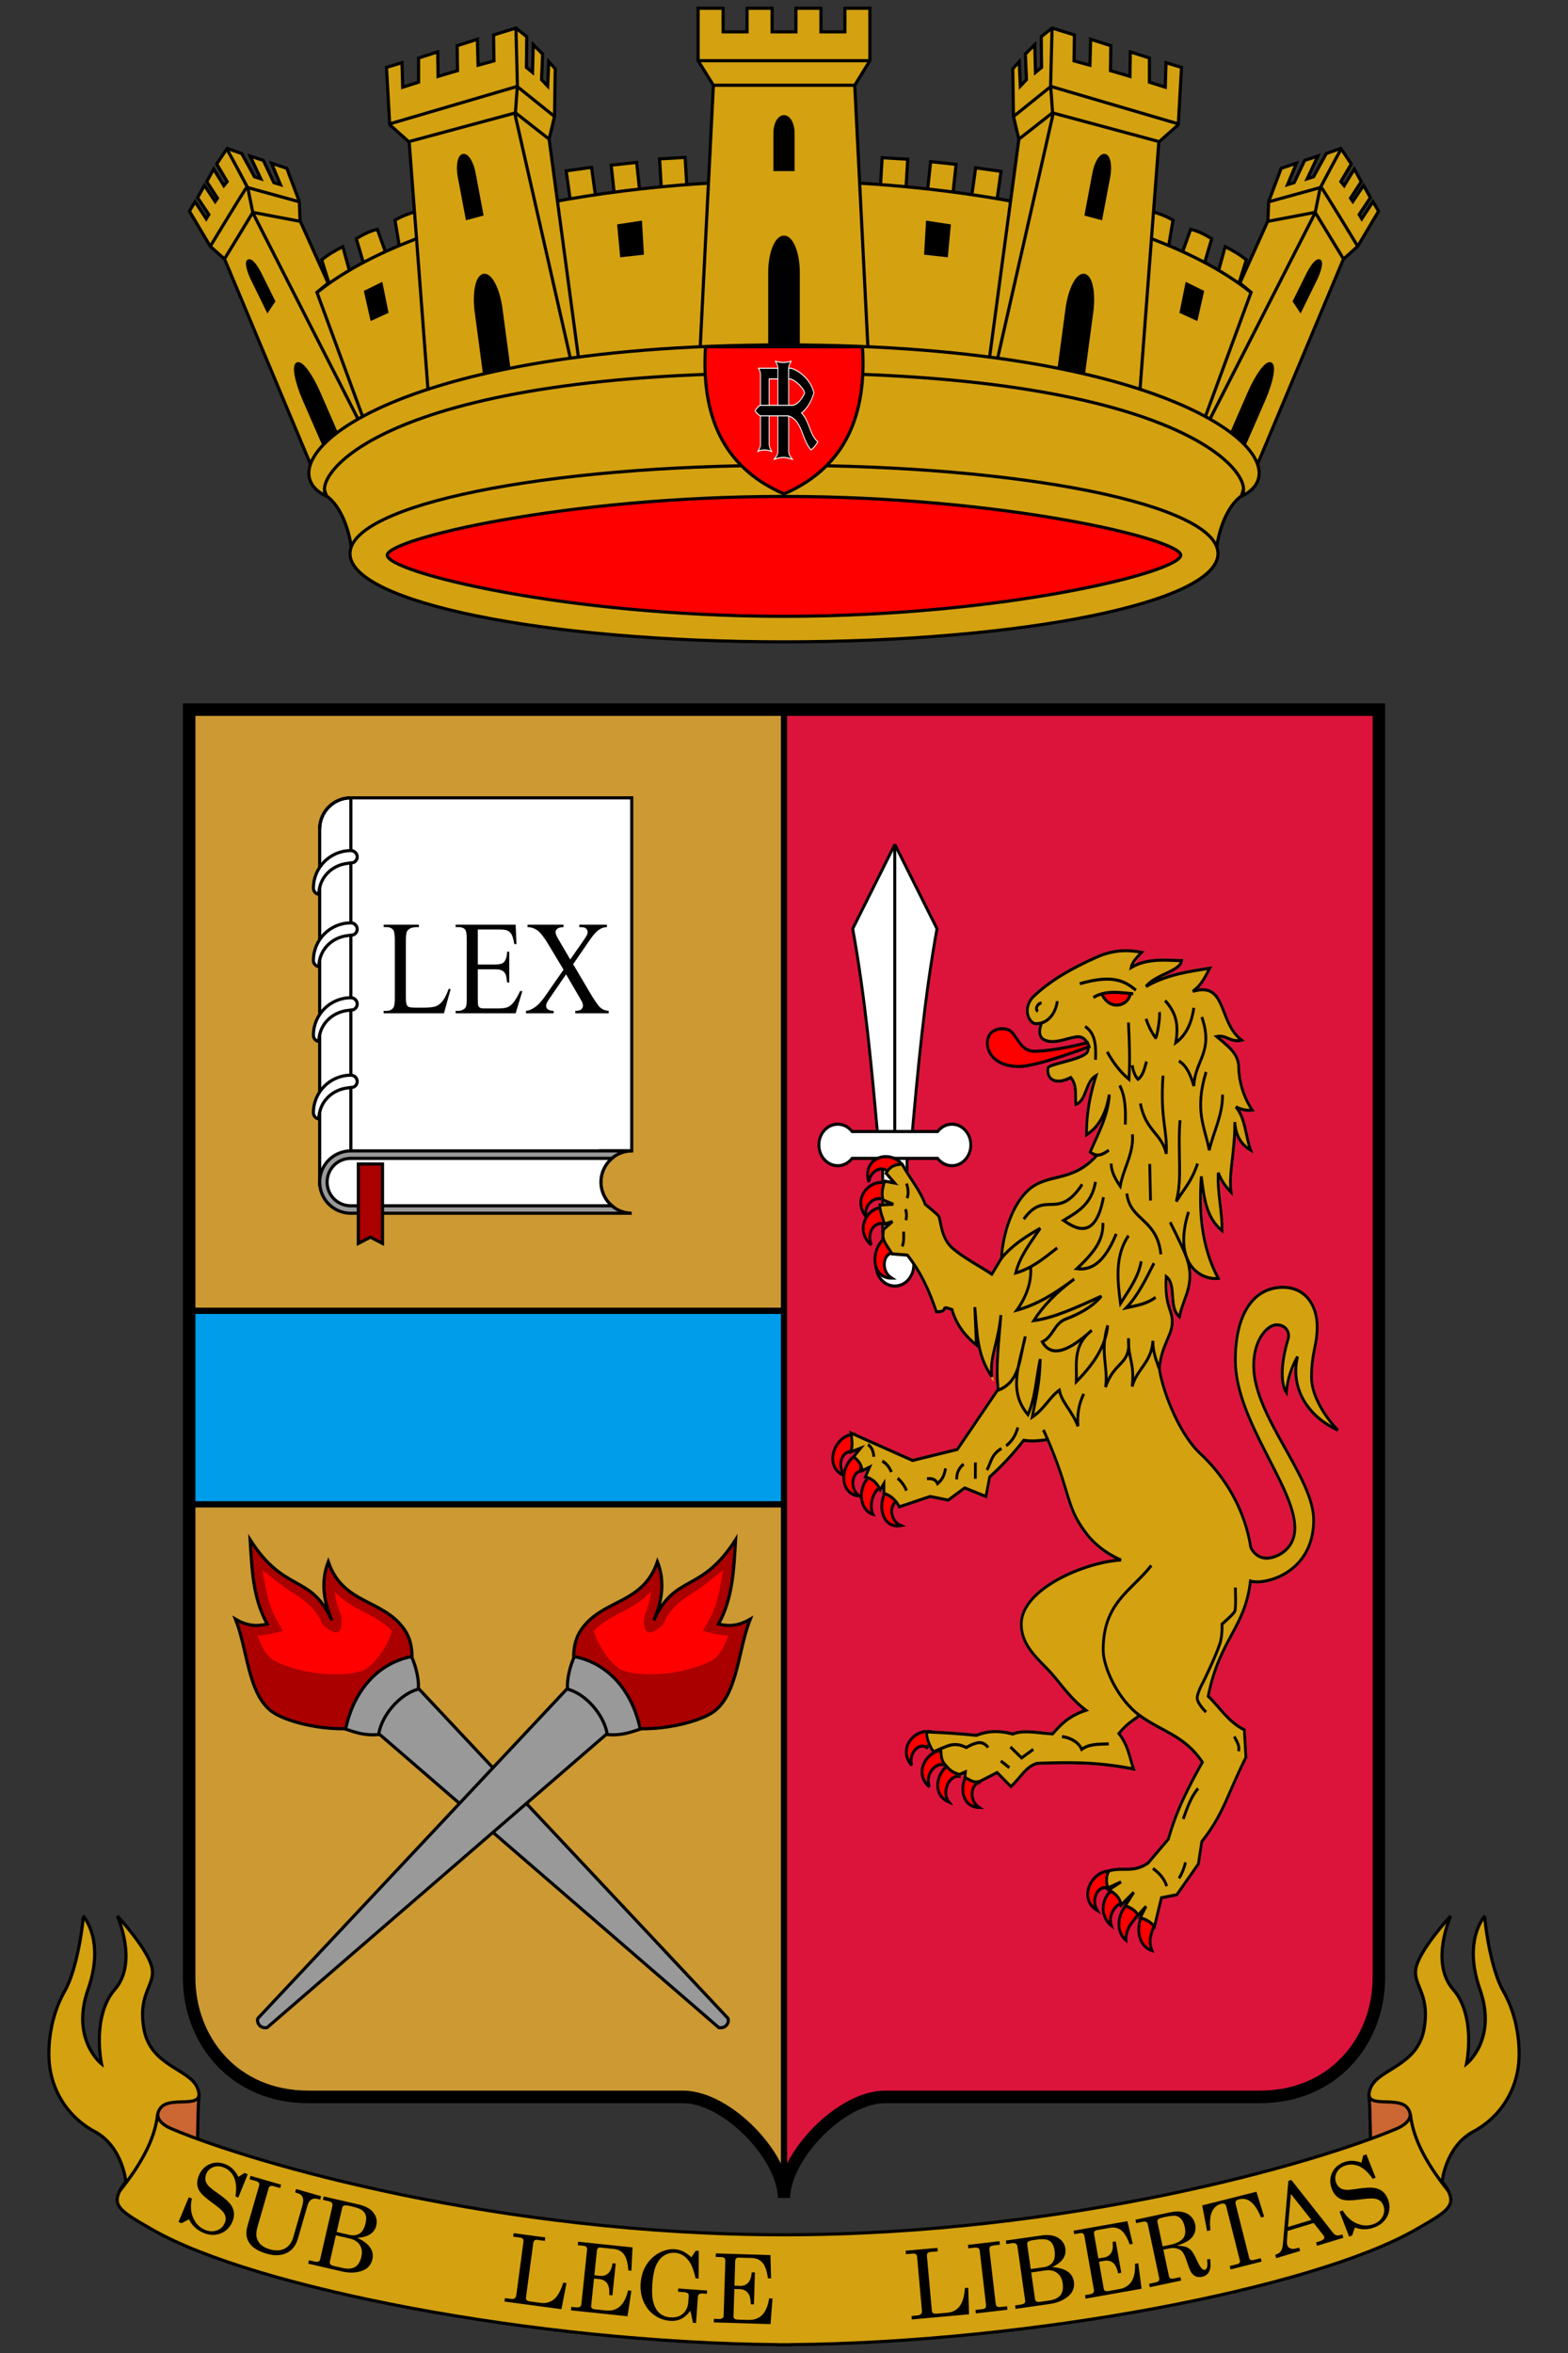 <?xml version="1.0" encoding="UTF-8" standalone="no"?>
<!-- Created with Inkscape (http://www.inkscape.org/) -->

<svg
   xmlns:dc="http://purl.org/dc/elements/1.1/"
   xmlns:cc="http://creativecommons.org/ns#"
   xmlns:rdf="http://www.w3.org/1999/02/22-rdf-syntax-ns#"
   xmlns:svg="http://www.w3.org/2000/svg"
   xmlns="http://www.w3.org/2000/svg"
   xmlns:sodipodi="http://sodipodi.sourceforge.net/DTD/sodipodi-0.dtd"
   xmlns:inkscape="http://www.inkscape.org/namespaces/inkscape"
   version="1.1"
   width="500"
   height="750"
   viewBox="0 0 500 750"
   id="svg2"
   sodipodi:docname="Stemma_della_Polizia_di_Stato_2007.svg"
   inkscape:version="0.92.2 (5c3e80d, 2017-08-06)">
  <rect x="0" y="0" width="500" height="750" fill="#333333" stroke="none"/>
  <sodipodi:namedview
     pagecolor="#ffffff"
     bordercolor="#666666"
     borderopacity="1"
     objecttolerance="10"
     gridtolerance="10"
     guidetolerance="10"
     inkscape:pageopacity="0"
     inkscape:pageshadow="2"
     inkscape:window-width="1920"
     inkscape:window-height="1017"
     id="namedview4049"
     showgrid="false"
     inkscape:zoom="2.2613333"
     inkscape:cx="332.90053"
     inkscape:cy="365.72662"
     inkscape:window-x="-8"
     inkscape:window-y="-8"
     inkscape:window-maximized="1"
     inkscape:current-layer="svg2" />
  <defs
     id="defs3131" />
  <g
     id="g3911">
    <path
       d="M 56.232,707.279 C 81.474,721.542 175.062,740.994 251.307,741.196 327.553,741.398 410.834,722.617 445.604,707.279"
       id="path12367"
       style="fill:none;stroke:#000000;stroke-width:1px;stroke-linecap:butt;stroke-linejoin:miter;stroke-opacity:1" />
    <path
       d="M 452.656,665.616 C 452.656,665.616 436.546,668.001 436.546,668.001 437.038,673.185 436.833,681.523 437.276,688.589 L 456.355,677.881 452.656,665.616 z"
       id="path12353"
       style="fill:#cc6633;fill-opacity:1;fill-rule:evenodd;stroke:#000000;stroke-width:1px;stroke-linecap:butt;stroke-linejoin:miter;stroke-opacity:1" />
    <path
       d="M 47.354,665.616 C 47.354,665.616 63.464,668.001 63.464,668.001 62.973,673.185 63.178,681.523 62.734,688.589 L 43.655,677.881 47.354,665.616 z"
       id="path12351"
       style="fill:#cc6633;fill-opacity:1;fill-rule:evenodd;stroke:#000000;stroke-width:1px;stroke-linecap:butt;stroke-linejoin:miter;stroke-opacity:1" />
    <path
       d="M 26.516,610.714 C 26.74,610.81 25.019,627.03 20.609,634.714 16.2,642.398 15.149,651.667 15.734,657.745 16.503,665.722 20.958,674.449 30.234,679.433 39.127,684.211 40.141,695.401 40.141,695.401 40.141,695.401 36.905,699.069 37.422,701.839 37.946,704.65 41.99,706.904 48.891,710.839 81.346,729.345 170.744,746.651 247.641,747.339 L 247.641,747.37 C 248.428,747.37 249.225,747.374 250.016,747.37 250.795,747.374 251.582,747.37 252.359,747.37 L 252.359,747.339 C 329.256,746.651 418.685,729.345 451.141,710.839 458.042,706.904 462.053,704.65 462.578,701.839 463.095,699.069 459.859,695.401 459.859,695.401 459.859,695.401 460.904,684.211 469.797,679.433 479.073,674.449 483.497,665.722 484.266,657.745 484.851,651.667 483.8,642.398 479.391,634.714 474.981,627.03 473.26,610.81 473.484,610.714 473.484,610.714 466.384,618.315 471.922,634.089 477.521,650.036 467.641,657.839 467.641,657.839 467.641,657.839 470.843,642.686 463.359,634.089 455.875,625.492 462.578,610.714 462.578,610.714 462.578,610.714 453.353,620.68 451.672,626.683 449.991,632.686 456.198,634.875 454.109,646.714 452.02,658.553 439.609,659.397 437.078,665.433 433.947,672.9 445.456,667.75 448.766,671.839 451.315,674.988 447.962,677.4 445.453,678.464 419.058,689.658 340.522,712.315 250.016,712.317 159.5,712.319 80.944,689.659 54.547,678.464 52.038,677.4 48.685,674.988 51.234,671.839 54.544,667.75 66.053,672.9 62.922,665.433 60.391,659.397 47.979,658.553 45.891,646.714 43.802,634.875 50.009,632.686 48.328,626.683 46.647,620.68 37.422,610.714 37.422,610.714 37.422,610.714 44.125,625.492 36.641,634.089 29.156,642.686 32.359,657.839 32.359,657.839 32.359,657.839 22.479,650.036 28.078,634.089 33.616,618.315 26.516,610.714 26.516,610.714 z"
       id="path12347"
       style="fill:#d4a110;fill-opacity:1;fill-rule:evenodd;stroke:#000000;stroke-width:1px;stroke-linecap:butt;stroke-linejoin:miter;stroke-opacity:1" />
    <path
       d="M 76.016,693.865 77.99,692.609 78.992,693.027 75.991,700.46 75.085,700.082 C 75.463,697.576 75.314,695.57 74.637,694.064 73.96,692.557 72.898,691.502 71.452,690.9 70.244,690.396 69.105,690.346 68.035,690.749 66.965,691.151 66.213,691.874 65.778,692.917 65.507,693.567 65.416,694.198 65.505,694.809 65.594,695.421 65.865,696.001 66.318,696.55 66.772,697.099 67.731,697.883 69.197,698.901 71.251,700.338 72.629,701.497 73.33,702.38 74.031,703.263 74.446,704.18 74.576,705.131 74.706,706.082 74.557,707.07 74.13,708.095 73.368,709.925 72.12,711.185 70.388,711.876 68.655,712.566 66.814,712.505 64.865,711.693 62.77,710.819 61.231,709.383 60.249,707.384 L 57.908,708.632 56.92,708.22 60.198,700.355 61.186,700.767 C 60.666,703.096 60.813,705.166 61.627,706.976 62.441,708.787 63.685,710.041 65.359,710.739 66.714,711.303 67.986,711.363 69.175,710.919 70.364,710.475 71.197,709.681 71.674,708.537 71.945,707.887 72.022,707.251 71.906,706.628 71.79,706.005 71.453,705.381 70.897,704.757 70.341,704.134 69.141,703.158 67.299,701.832 65.278,700.367 63.998,699.135 63.458,698.137 62.703,696.727 62.682,695.166 63.395,693.455 64.139,691.67 65.318,690.446 66.932,689.781 68.546,689.117 70.241,689.154 72.016,689.894 72.867,690.249 73.614,690.737 74.257,691.36 74.9,691.982 75.486,692.817 76.016,693.865 L 76.016,693.865 z M 79.89,693.532 89.648,696.351 89.338,697.422 87.381,696.857 C 86.857,696.706 86.466,696.685 86.207,696.796 85.948,696.907 85.767,697.139 85.665,697.491 L 82.219,709.421 C 81.859,710.669 81.696,711.643 81.73,712.345 81.782,713.381 82.157,714.305 82.857,715.116 83.557,715.927 84.602,716.533 85.992,716.935 87.916,717.491 89.527,717.417 90.824,716.713 92.121,716.01 93.011,714.824 93.492,713.158 L 96.295,703.457 C 96.542,702.599 96.67,701.932 96.679,701.455 96.688,700.978 96.617,700.583 96.464,700.271 96.312,699.958 96.082,699.693 95.773,699.475 95.465,699.257 94.91,699.032 94.11,698.801 L 94.42,697.73 102.406,700.037 102.097,701.108 101.525,700.943 C 100.63,700.685 99.894,700.732 99.317,701.087 98.74,701.441 98.319,702.076 98.055,702.99 L 95.054,713.377 C 94.399,715.644 93.249,717.195 91.605,718.03 89.754,718.971 87.619,719.092 85.2,718.393 83.104,717.788 81.542,717.014 80.514,716.072 79.486,715.13 78.862,714.024 78.641,712.752 78.476,711.786 78.579,710.66 78.951,709.375 L 82.637,696.616 C 82.73,696.293 82.692,696.005 82.522,695.755 82.351,695.505 82.042,695.315 81.595,695.185 L 79.58,694.603 79.89,693.532 z M 103.213,700.095 114.387,702.663 C 116.58,703.167 118.148,704.036 119.09,705.27 120.032,706.504 120.336,707.85 120.001,709.309 119.721,710.527 119.077,711.467 118.07,712.131 117.063,712.795 115.687,713.185 113.94,713.303 115.862,714.192 117.223,715.209 118.023,716.354 118.822,717.5 119.062,718.768 118.743,720.159 118.498,721.222 117.994,722.098 117.231,722.787 116.467,723.476 115.35,723.952 113.881,724.215 112.412,724.477 110.827,724.413 109.127,724.022 L 98.286,721.53 98.535,720.443 100.304,720.85 C 100.835,720.972 101.244,720.974 101.53,720.857 101.817,720.74 101.985,720.57 102.036,720.348 L 105.984,703.173 C 106.077,702.767 106.027,702.433 105.833,702.169 105.639,701.906 105.311,701.721 104.847,701.615 L 102.963,701.182 103.213,700.095 z M 107.353,711.423 111.412,712.355 C 112.658,712.642 113.735,712.503 114.643,711.938 115.551,711.374 116.197,710.256 116.581,708.584 116.819,707.551 116.828,706.703 116.609,706.042 116.389,705.382 115.974,704.841 115.364,704.421 114.753,704.001 113.622,703.601 111.97,703.221 110.801,702.953 110.057,702.871 109.738,702.975 109.418,703.08 109.21,703.345 109.112,703.77 L 107.353,711.423 z M 107.107,712.495 105.208,720.756 C 105.119,721.143 105.166,721.459 105.349,721.704 105.531,721.95 105.917,722.14 106.507,722.275 L 109.101,722.872 C 110.821,723.267 112.179,723.18 113.174,722.61 114.17,722.04 114.852,720.954 115.221,719.35 115.558,717.881 115.399,716.626 114.743,715.585 114.087,714.545 113.01,713.852 111.513,713.508 L 107.107,712.495 z M 163.789,711.804 173.885,713.157 173.737,714.262 171.32,713.938 C 170.937,713.887 170.641,713.95 170.432,714.127 170.223,714.304 170.09,714.609 170.032,715.041 L 167.728,732.242 C 167.672,732.655 167.749,732.963 167.957,733.165 168.164,733.368 168.617,733.517 169.315,733.61 L 172.381,734.021 C 174.012,734.239 175.419,733.875 176.601,732.928 177.783,731.981 178.789,730.198 179.62,727.579 L 180.652,727.717 179.028,736.036 160.868,733.604 161.016,732.498 162.8,732.737 C 163.409,732.819 163.852,732.761 164.129,732.563 164.405,732.365 164.578,732.01 164.646,731.499 L 166.927,714.475 C 166.976,714.111 166.909,713.822 166.728,713.608 166.547,713.394 166.255,713.26 165.852,713.206 L 163.641,712.909 163.789,711.804 z M 184.361,714.527 201.695,716.341 201.337,723.765 200.346,723.662 C 200.195,721.293 199.742,719.601 198.986,718.585 198.23,717.569 197.167,716.989 195.796,716.846 L 191.507,716.397 C 191.162,716.361 190.891,716.427 190.693,716.596 190.496,716.764 190.378,717.041 190.337,717.426 L 189.522,725.22 191.4,725.417 C 192.406,725.522 193.259,725.248 193.961,724.593 194.662,723.939 195.116,722.87 195.321,721.386 L 196.341,721.493 195.281,731.624 194.261,731.518 C 194.387,729.836 194.17,728.6 193.61,727.809 193.049,727.017 192.222,726.564 191.128,726.45 L 189.412,726.27 188.502,734.967 C 188.469,735.283 188.549,735.535 188.744,735.725 188.938,735.915 189.282,736.036 189.775,736.087 L 193.162,736.442 C 196.84,736.827 199.206,734.702 200.259,730.067 L 201.324,730.178 200.101,738.289 182.071,736.402 182.188,735.293 183.681,735.45 C 184.263,735.51 184.683,735.452 184.941,735.275 185.199,735.097 185.348,734.816 185.388,734.432 L 187.202,717.097 C 187.242,716.713 187.169,716.416 186.981,716.207 186.794,715.998 186.478,715.87 186.034,715.824 L 184.245,715.637 184.361,714.527 z M 220.477,719.494 221.846,717.399 222.84,717.469 222.774,726.26 221.809,726.192 C 221.245,723.618 220.498,721.731 219.569,720.533 218.384,719.009 216.961,718.188 215.299,718.071 214.024,717.981 212.856,718.262 211.796,718.913 210.737,719.564 209.887,720.592 209.246,721.998 208.606,723.404 208.193,725.418 208.009,728.038 207.83,730.58 207.96,732.587 208.398,734.059 208.836,735.531 209.506,736.639 210.407,737.383 211.309,738.127 212.398,738.544 213.674,738.634 215.404,738.756 216.776,738.365 217.789,737.463 218.801,736.56 219.362,735.342 219.47,733.809 L 219.615,731.747 C 219.638,731.421 219.529,731.16 219.29,730.964 219.05,730.768 218.643,730.65 218.07,730.61 L 216.215,730.479 216.288,729.441 225.486,730.088 225.413,731.126 224.167,731.039 C 223.613,731 223.21,731.068 222.96,731.244 222.709,731.421 222.57,731.692 222.545,732.058 L 221.955,740.439 220.976,740.37 C 220.712,739.04 220.429,737.763 220.127,736.539 219.3,737.703 218.353,738.553 217.287,739.09 216.22,739.626 215.039,739.848 213.744,739.757 211.894,739.627 210.214,739.032 208.704,737.971 207.193,736.911 206.041,735.486 205.248,733.696 204.454,731.906 204.134,729.923 204.287,727.747 204.441,725.561 205.039,723.635 206.08,721.969 207.122,720.303 208.477,719.017 210.146,718.111 211.815,717.205 213.465,716.809 215.097,716.924 216.026,716.989 216.903,717.207 217.727,717.578 218.55,717.949 219.467,718.588 220.477,719.494 L 220.477,719.494 z M 228.264,718.255 245.685,718.788 245.875,726.218 244.879,726.188 C 244.554,723.837 243.977,722.183 243.148,721.225 242.32,720.267 241.217,719.767 239.839,719.725 L 235.529,719.593 C 235.182,719.582 234.916,719.669 234.732,719.851 234.548,720.034 234.45,720.319 234.438,720.705 L 234.198,728.539 236.086,728.597 C 237.097,728.628 237.928,728.291 238.579,727.587 239.231,726.883 239.604,725.783 239.7,724.288 L 240.725,724.32 240.414,734.502 239.388,734.47 C 239.39,732.784 239.082,731.567 238.466,730.819 237.849,730.071 236.99,729.681 235.89,729.647 L 234.166,729.594 233.899,738.334 C 233.889,738.651 233.988,738.897 234.196,739.072 234.404,739.247 234.755,739.343 235.251,739.358 L 238.655,739.462 C 242.351,739.575 244.554,737.282 245.263,732.582 L 246.333,732.615 245.711,740.794 227.591,740.239 227.625,739.124 229.127,739.17 C 229.711,739.188 230.126,739.099 230.37,738.903 230.614,738.707 230.742,738.416 230.754,738.03 L 231.287,720.609 C 231.299,720.222 231.204,719.932 231.001,719.737 230.799,719.542 230.475,719.438 230.029,719.425 L 228.23,719.37 228.264,718.255 z M 288.784,717.403 298.93,716.49 299.03,717.601 296.601,717.82 C 296.215,717.855 295.941,717.981 295.776,718.2 295.612,718.419 295.549,718.746 295.588,719.18 L 297.143,736.465 C 297.181,736.88 297.323,737.163 297.571,737.315 297.818,737.467 298.293,737.511 298.994,737.448 L 302.074,737.171 C 303.714,737.024 305.005,736.357 305.948,735.173 306.892,733.988 307.48,732.026 307.711,729.288 L 308.748,729.195 309.002,737.668 290.755,739.309 290.655,738.199 292.447,738.037 C 293.059,737.982 293.478,737.828 293.704,737.573 293.93,737.319 294.02,736.935 293.974,736.422 L 292.435,719.314 C 292.402,718.949 292.273,718.682 292.049,718.513 291.825,718.344 291.51,718.278 291.105,718.314 L 288.884,718.514 288.784,717.403 z M 308.645,715.539 318.719,714.367 318.848,715.475 317.12,715.676 C 316.352,715.765 315.878,715.918 315.698,716.133 315.519,716.349 315.465,716.767 315.538,717.387 L 317.463,733.931 C 317.54,734.591 317.677,734.994 317.873,735.141 318.136,735.34 318.578,735.403 319.198,735.331 L 321.133,735.106 321.262,736.214 311.188,737.386 311.059,736.278 312.964,736.057 C 313.634,735.979 314.056,735.83 314.23,735.61 314.404,735.39 314.453,734.95 314.376,734.29 L 312.45,717.746 C 312.377,717.116 312.243,716.737 312.049,716.61 311.746,716.416 311.226,716.362 310.488,716.448 L 308.774,716.647 308.645,715.539 z M 320.737,714.163 332.087,712.539 C 334.315,712.221 336.09,712.468 337.413,713.28 338.736,714.092 339.504,715.239 339.716,716.721 339.892,717.958 339.63,719.067 338.93,720.048 338.229,721.03 337.085,721.89 335.498,722.627 337.611,722.766 339.246,723.226 340.405,724.006 341.563,724.787 342.243,725.884 342.445,727.297 342.6,728.377 342.444,729.376 341.98,730.293 341.515,731.211 340.645,732.057 339.368,732.83 338.092,733.604 336.59,734.114 334.863,734.361 L 323.851,735.936 323.693,734.832 325.489,734.575 C 326.029,734.498 326.411,734.353 326.636,734.14 326.861,733.928 326.958,733.709 326.925,733.483 L 324.43,716.038 C 324.371,715.626 324.204,715.332 323.928,715.156 323.653,714.98 323.279,714.926 322.808,714.993 L 320.895,715.267 320.737,714.163 z M 328.675,723.243 332.797,722.653 C 334.063,722.472 335.018,721.955 335.663,721.102 336.307,720.248 336.507,718.973 336.264,717.275 336.114,716.225 335.818,715.431 335.375,714.893 334.933,714.356 334.351,714.001 333.631,713.828 332.91,713.656 331.711,713.69 330.032,713.93 328.845,714.1 328.121,714.291 327.861,714.503 327.601,714.716 327.502,715.038 327.564,715.47 L 328.675,723.243 z M 328.831,724.332 330.031,732.723 C 330.088,733.116 330.245,733.394 330.504,733.557 330.762,733.72 331.191,733.759 331.79,733.674 L 334.425,733.297 C 336.172,733.047 337.407,732.477 338.131,731.587 338.855,730.698 339.101,729.438 338.868,727.809 338.654,726.317 338.055,725.204 337.068,724.468 336.082,723.733 334.828,723.474 333.307,723.692 L 328.831,724.332 z M 342.345,711.018 359.507,707.981 361.21,715.216 360.229,715.39 C 359.431,713.155 358.528,711.653 357.522,710.885 356.515,710.117 355.333,709.853 353.976,710.093 L 349.729,710.844 C 349.387,710.905 349.145,711.043 349.002,711.26 348.859,711.476 348.822,711.775 348.889,712.156 L 350.254,719.873 352.114,719.544 C 353.11,719.368 353.855,718.869 354.349,718.046 354.842,717.224 354.983,716.071 354.771,714.588 L 355.782,714.41 357.557,724.441 356.546,724.619 C 356.204,722.968 355.654,721.84 354.898,721.234 354.141,720.628 353.221,720.42 352.137,720.612 L 350.438,720.913 351.962,729.523 C 352.017,729.836 352.165,730.056 352.404,730.185 352.643,730.314 353.007,730.335 353.495,730.249 L 356.848,729.655 C 360.49,729.011 362.178,726.316 361.912,721.571 L 362.966,721.384 364.028,729.518 346.177,732.676 345.983,731.578 347.462,731.316 C 348.038,731.214 348.425,731.043 348.624,730.801 348.823,730.56 348.889,730.248 348.821,729.868 L 345.784,712.705 C 345.717,712.324 345.564,712.059 345.327,711.91 345.089,711.761 344.75,711.725 344.311,711.803 L 342.539,712.117 342.345,711.018 z M 362.073,707.521 373.187,705.158 C 375.339,704.7 377.114,704.835 378.51,705.562 379.906,706.288 380.773,707.447 381.112,709.037 381.314,709.988 381.258,710.884 380.946,711.726 380.633,712.568 380.08,713.303 379.287,713.933 378.493,714.563 377.167,715.177 375.307,715.775 376.774,715.859 377.808,716.026 378.409,716.279 379.01,716.531 379.53,716.912 379.968,717.422 380.405,717.932 381.017,719.031 381.801,720.719 382.362,721.928 382.857,722.73 383.286,723.125 383.614,723.43 383.924,723.552 384.215,723.49 384.515,723.426 384.747,723.146 384.91,722.65 385.074,722.155 385.066,721.343 384.887,720.215 L 385.876,720.005 C 386.393,723.341 385.526,725.249 383.276,725.727 382.568,725.877 381.917,725.828 381.322,725.58 380.727,725.331 380.224,724.886 379.814,724.243 379.499,723.763 378.979,722.439 378.255,720.272 377.835,719.013 377.41,718.146 376.979,717.67 376.549,717.194 375.964,716.862 375.225,716.675 374.485,716.487 373.65,716.492 372.719,716.69 L 370.959,717.064 372.756,725.516 C 372.832,725.875 372.978,726.107 373.193,726.213 373.465,726.348 373.849,726.363 374.343,726.258 L 376.409,725.819 376.641,726.91 366.647,729.034 366.415,727.943 368.525,727.495 C 368.99,727.396 369.312,727.231 369.491,727 369.67,726.77 369.726,726.495 369.658,726.174 L 366.002,708.981 C 365.924,708.612 365.754,708.36 365.492,708.223 365.229,708.086 364.87,708.066 364.415,708.163 L 362.305,708.612 362.073,707.521 z M 370.737,716.017 373.282,715.476 C 374.989,715.113 376.256,714.507 377.084,713.657 377.912,712.807 378.15,711.557 377.8,709.909 377.559,708.774 377.186,707.916 376.682,707.334 376.178,706.752 375.605,706.402 374.962,706.285 374.319,706.169 373.129,706.295 371.394,706.664 370.249,706.907 369.558,707.138 369.321,707.356 369.083,707.573 369.006,707.876 369.088,708.264 L 370.737,716.017 z M 383.349,702.963 400.654,698.605 403.102,706.561 402.107,706.812 C 400.26,702.237 397.952,700.298 395.183,700.995 394.625,701.135 394.267,701.328 394.109,701.572 393.951,701.816 393.927,702.16 394.039,702.602 L 398.331,719.648 C 398.418,719.994 398.583,720.223 398.826,720.336 399.07,720.448 399.422,720.446 399.883,720.33 L 402.032,719.789 402.304,720.871 392.397,723.365 392.125,722.284 394.576,721.667 C 394.903,721.584 395.133,721.44 395.264,721.233 395.396,721.026 395.428,720.787 395.361,720.518 L 391.007,703.227 C 390.915,702.862 390.734,702.614 390.466,702.482 390.198,702.35 389.818,702.346 389.328,702.469 387.934,702.82 386.937,703.772 386.336,705.324 385.84,706.604 385.718,708.454 385.97,710.875 L 384.917,711.14 383.349,702.963 z M 410.829,695.135 411.782,694.845 425.178,711.808 C 425.718,712.494 426.457,712.695 427.397,712.41 L 428.051,712.212 428.375,713.279 419.978,715.825 419.655,714.758 420.324,714.555 C 421.196,714.29 421.784,714.008 422.087,713.709 422.294,713.502 422.355,713.26 422.272,712.985 422.223,712.824 422.138,712.663 422.017,712.503 L 418.911,708.565 410.6,711.086 410.395,713.945 C 410.346,714.706 410.382,715.286 410.503,715.684 410.644,716.149 410.98,716.482 411.513,716.683 412.045,716.884 412.724,716.86 413.55,716.609 L 414.261,716.394 414.585,717.461 406.957,719.774 406.633,718.707 C 407.449,718.46 408.04,718.086 408.407,717.586 408.773,717.087 409.005,716.278 409.101,715.161 L 410.829,695.135 z M 411.646,699.316 410.719,709.838 418.162,707.58 411.646,699.316 z M 434.126,689.334 434.689,687.063 435.703,686.675 438.656,694.128 437.739,694.479 C 436.285,692.403 434.793,691.053 433.264,690.429 431.735,689.805 430.239,689.773 428.776,690.334 427.554,690.802 426.695,691.551 426.197,692.58 425.7,693.61 425.654,694.652 426.058,695.707 426.31,696.365 426.679,696.884 427.165,697.266 427.651,697.648 428.248,697.881 428.954,697.966 429.661,698.05 430.897,697.956 432.661,697.684 435.139,697.307 436.936,697.197 438.052,697.353 439.169,697.509 440.102,697.887 440.852,698.486 441.602,699.085 442.175,699.903 442.573,700.94 443.282,702.791 443.248,704.564 442.47,706.259 441.691,707.953 440.316,709.179 438.344,709.934 436.224,710.747 434.119,710.768 432.03,709.998 L 431.195,712.516 430.195,712.899 427.145,704.942 428.145,704.559 C 429.375,706.604 430.909,708.001 432.746,708.752 434.584,709.502 436.35,709.552 438.044,708.903 439.414,708.378 440.377,707.544 440.932,706.402 441.487,705.26 441.543,704.111 441.099,702.954 440.847,702.296 440.464,701.782 439.95,701.411 439.437,701.04 438.763,700.821 437.93,700.752 437.097,700.684 435.556,700.805 433.307,701.115 430.833,701.447 429.057,701.438 427.977,701.088 426.458,700.587 425.367,699.471 424.703,697.74 424.011,695.935 424.02,694.235 424.731,692.641 425.442,691.046 426.695,689.905 428.491,689.216 429.352,688.886 430.23,688.725 431.125,688.733 432.019,688.74 433.02,688.94 434.126,689.334 L 434.126,689.334 z"
       id="text12369"
       style="font-size:16.613px;font-style:normal;font-weight:normal;fill:#000000;fill-opacity:1;stroke:none;font-family:Bitstream Vera Sans" />
    <path
       d="M 38.204,698.323 C 44.265,690.729 49.393,682.422 50.274,673.793"
       id="path12349"
       style="fill:none;stroke:#000000;stroke-width:1px;stroke-linecap:butt;stroke-linejoin:miter;stroke-opacity:1" />
    <path
       d="M 461.807,698.323 C 455.745,690.729 450.618,682.422 449.736,673.793"
       id="path12357"
       style="fill:none;stroke:#000000;stroke-width:1px;stroke-linecap:butt;stroke-linejoin:miter;stroke-opacity:1" />
  </g>
  <path
     d="M 60.312,226.183 60.312,630.37 C 60.312,650.199 74.519,668.37 98.281,668.37 L 217.781,668.37 C 231.852,668.37 250,687.315 250,700.558 250,687.315 268.148,668.37 282.219,668.37 L 401.719,668.37 C 425.481,668.37 439.687,650.199 439.688,630.37 L 439.688,226.183 60.312,226.183 z"
     id="path8365"
     style="fill:#dc143c;fill-opacity:1;fill-rule:evenodd;stroke:none" />
  <path
     d="M 60.312,226.183 60.312,630.37 C 60.312,650.199 74.519,668.37 98.281,668.37 L 217.781,668.37 C 231.852,668.37 250,687.315 250,700.558 L 250,226.183 60.312,226.183 z"
     id="path8372"
     style="fill:#cc9933;fill-opacity:1;fill-rule:evenodd;stroke:#000000;stroke-width:2;stroke-linecap:butt;stroke-linejoin:miter;stroke-miterlimit:4;stroke-opacity:1;stroke-dasharray:none" />
  <path
     d="M 60.312,417.808 60.312,479.495 250,479.495 250,417.808 60.312,417.808 z"
     id="rect9353"
     style="fill:#009deb;fill-opacity:1;fill-rule:nonzero;stroke:#000000;stroke-width:2;stroke-linecap:butt;stroke-linejoin:miter;stroke-miterlimit:4;stroke-opacity:1;stroke-dasharray:none;stroke-dashoffset:0" />
  <g
     transform="matrix(0.908,0,0,1,-146.344,7.042)"
     id="g3703">
    <path
       d="m 551.858,589.439 c -6.939,-1.093 -12.561,8.624 -5.367,12.427 -2.316,-3.58 0.362,-7.93 3.361,-7.165 z"
       id="path2508"
       style="fill:#ff0000;fill-opacity:1;fill-rule:evenodd;stroke:#000000;stroke-width:0.979px;stroke-linecap:butt;stroke-linejoin:miter;stroke-opacity:1"
       inkscape:connector-curvature="0" />
    <path
       d="m 555.92,594.135 c -7.016,0.132 -9.945,8.559 -4.487,12.569 -1.252,-3.61 1.807,-6.647 3.353,-7.03 z"
       id="path2510"
       style="fill:#ff0000;fill-opacity:1;fill-rule:evenodd;stroke:#000000;stroke-width:0.979px;stroke-linecap:butt;stroke-linejoin:miter;stroke-opacity:1"
       inkscape:connector-curvature="0" />
    <path
       d="m 475.431,262.113 c 0,0 -14.796,26.867 -14.796,26.867 4.441,22.296 6.675,44.462 8.956,67.751 h 5.84 z"
       id="path2221"
       style="fill:#ffffff;fill-opacity:1;fill-rule:evenodd;stroke:#000000;stroke-width:1px;stroke-linecap:butt;stroke-linejoin:miter;stroke-opacity:1"
       inkscape:connector-curvature="0" />
    <path
       d="m 475.431,262.113 c 0,0 14.796,26.867 14.796,26.867 -4.441,22.296 -6.675,44.462 -8.956,67.751 h -5.84 z"
       id="path3194"
       style="fill:#ffffff;fill-opacity:1;fill-rule:evenodd;stroke:#000000;stroke-width:1px;stroke-linecap:butt;stroke-linejoin:miter;stroke-opacity:1"
       inkscape:connector-curvature="0" />
    <path
       d="m 468.806,396.25 c 0,3.654 2.971,6.625 6.625,6.625 3.654,0 6.625,-2.971 6.625,-6.625 0,-2.024 -0.911,-3.817 -2.344,-5.031 v -30.031 c 0,0 -8.562,0 -8.562,0 v 30.031 c -1.433,1.215 -2.344,3.007 -2.344,5.031 z"
       id="path4176"
       style="fill:#ffffff;fill-opacity:1;fill-rule:nonzero;stroke:#000000;stroke-width:1;stroke-linecap:butt;stroke-linejoin:miter;stroke-miterlimit:4;stroke-dasharray:none;stroke-dashoffset:0;stroke-opacity:1"
       inkscape:connector-curvature="0" />
    <path
       d="m 455.384,351.278 c -3.654,0 -6.625,2.971 -6.625,6.625 0,3.654 2.971,6.625 6.625,6.625 2.024,0 3.817,-0.911 5.031,-2.344 h 30.031 c 1.214,1.431 3.008,2.344 5.031,2.344 3.654,0 6.625,-2.971 6.625,-6.625 0,-3.654 -2.971,-6.625 -6.625,-6.625 -2.023,0 -3.817,0.912 -5.031,2.344 h -30.031 c -1.215,-1.433 -3.007,-2.344 -5.031,-2.344 z"
       id="rect4169"
       style="fill:#ffffff;fill-opacity:1;fill-rule:nonzero;stroke:#000000;stroke-width:1;stroke-linecap:butt;stroke-linejoin:miter;stroke-miterlimit:4;stroke-dasharray:none;stroke-dashoffset:0;stroke-opacity:1"
       inkscape:connector-curvature="0" />
    <path
       d="m 473.607,386.745 c -6.647,2.345 -7.372,13.669 0.694,13.61 -3.632,-2.075 -3.165,-7.221 -0.163,-7.974 z"
       id="path2486"
       style="fill:#ff0000;fill-opacity:1;fill-rule:evenodd;stroke:#000000;stroke-width:0.979px;stroke-linecap:butt;stroke-linejoin:miter;stroke-opacity:1"
       inkscape:connector-curvature="0" />
    <path
       d="m 496.976,556.978 c 2.881,-0.891 5.697,-1.377 8.402,-1.168"
       id="path2438"
       style="fill:none;stroke:#000000;stroke-width:0.979px;stroke-linecap:butt;stroke-linejoin:miter;stroke-opacity:1"
       inkscape:connector-curvature="0" />
    <path
       d="m 478.42,364.67 c -4.268,-5.809 -14.783,-2.883 -12.136,5.062 0.716,-4.254 5.539,-5.447 7.189,-2.726 z"
       id="path2480"
       style="fill:#ff0000;fill-opacity:1;fill-rule:evenodd;stroke:#000000;stroke-width:0.979px;stroke-linecap:butt;stroke-linejoin:miter;stroke-opacity:1"
       inkscape:connector-curvature="0" />
    <path
       d="m 474.043,370.77 c -6.163,-3.5 -14.236,3.835 -8.721,9.973 -1.003,-4.19 3.863,-6.979 6.431,-5.192 z"
       id="path2482"
       style="fill:#ff0000;fill-opacity:1;fill-rule:evenodd;stroke:#000000;stroke-width:0.979px;stroke-linecap:butt;stroke-linejoin:miter;stroke-opacity:1"
       inkscape:connector-curvature="0" />
    <path
       d="m 473.16,378.202 c -6.704,-2.164 -12.536,6.703 -5.969,11.587 -1.776,-3.902 1.034,-7.922 5.012,-6.628 z"
       id="path2484"
       style="fill:#ff0000;fill-opacity:1;fill-rule:evenodd;stroke:#000000;stroke-width:0.979px;stroke-linecap:butt;stroke-linejoin:miter;stroke-opacity:1"
       inkscape:connector-curvature="0" />
    <path
       d="m 461.151,450.132 c -7.017,0.098 -11.049,10.64 -3.357,13.172 -2.844,-3.14 -0.88,-7.886 2.198,-7.639 z"
       id="path2490"
       style="fill:#ff0000;fill-opacity:1;fill-rule:evenodd;stroke:#000000;stroke-width:0.979px;stroke-linecap:butt;stroke-linejoin:miter;stroke-opacity:1"
       inkscape:connector-curvature="0" />
    <path
       d="m 463.361,456.174 c -6.823,1.71 -8.525,12.92 -0.487,13.62 -3.438,-2.408 -2.527,-7.489 0.527,-7.957 z"
       id="path2492"
       style="fill:#ff0000;fill-opacity:1;fill-rule:evenodd;stroke:#000000;stroke-width:0.979px;stroke-linecap:butt;stroke-linejoin:miter;stroke-opacity:1"
       inkscape:connector-curvature="0" />
    <path
       d="m 469.236,462.3 c -6.823,1.71 -7.403,11.681 -1.477,13.345 -1.19,-2.156 -0.566,-6.608 2.244,-8.439 z"
       id="path2494"
       style="fill:#ff0000;fill-opacity:1;fill-rule:evenodd;stroke:#000000;stroke-width:0.979px;stroke-linecap:butt;stroke-linejoin:miter;stroke-opacity:1"
       inkscape:connector-curvature="0" />
    <path
       d="m 490.211,545.665 c -6.241,-3.345 -14.544,3.992 -8.89,9.991 -1.099,-4.164 2.77,-7.395 5.378,-5.671 z"
       id="path2496"
       style="fill:#ff0000;fill-opacity:1;fill-rule:evenodd;stroke:#000000;stroke-width:0.979px;stroke-linecap:butt;stroke-linejoin:miter;stroke-opacity:1"
       inkscape:connector-curvature="0" />
    <path
       d="m 494.755,551.13 c -6.687,-2.22 -13.708,6.452 -7.178,11.39 -1.746,-3.916 2.282,-8.184 5.458,-6.936 z"
       id="path2498"
       style="fill:#ff0000;fill-opacity:1;fill-rule:evenodd;stroke:#000000;stroke-width:0.979px;stroke-linecap:butt;stroke-linejoin:miter;stroke-opacity:1"
       inkscape:connector-curvature="0" />
    <path
       d="m 498.355,554.36 c -7.013,-0.249 -11.52,10.081 -3.952,12.991 -2.698,-3.277 0.14,-8.678 3.666,-8.21 z"
       id="path2500"
       style="fill:#ff0000;fill-opacity:1;fill-rule:evenodd;stroke:#000000;stroke-width:0.979px;stroke-linecap:butt;stroke-linejoin:miter;stroke-opacity:1"
       inkscape:connector-curvature="0" />
    <path
       d="m 504.727,555.45 c -6.718,2.114 -7.803,13.406 0.26,13.627 -3.564,-2.199 -2.933,-7.326 0.091,-7.975 z"
       id="path2502"
       style="fill:#ff0000;fill-opacity:1;fill-rule:evenodd;stroke:#000000;stroke-width:0.979px;stroke-linecap:butt;stroke-linejoin:miter;stroke-opacity:1"
       inkscape:connector-curvature="0" />
    <path
       d="m 474.993,465.849 c -6.267,3.292 -5.465,14.61 2.513,13.375 -3.875,-1.524 -4.103,-6.688 -1.232,-7.872 z"
       id="path2506"
       style="fill:#ff0000;fill-opacity:1;fill-rule:evenodd;stroke:#000000;stroke-width:0.979px;stroke-linecap:butt;stroke-linejoin:miter;stroke-opacity:1"
       inkscape:connector-curvature="0" />
    <path
       d="m 559.345,598.54 c -5.088,1.929 -7.277,9.331 -2.771,12.844 -0.143,-4.479 3.587,-6.759 4.041,-8.028 z"
       id="path2512"
       style="fill:#ff0000;fill-opacity:1;fill-rule:evenodd;stroke:#000000;stroke-width:0.979px;stroke-linecap:butt;stroke-linejoin:miter;stroke-opacity:1"
       inkscape:connector-curvature="0" />
    <path
       d="m 563.684,601.682 c -4.029,3.772 -3.407,11.49 2.032,12.993 -1.737,-4.099 0.624,-6.473 0.591,-7.827 z"
       id="path2514"
       style="fill:#ff0000;fill-opacity:1;fill-rule:evenodd;stroke:#000000;stroke-width:0.979px;stroke-linecap:butt;stroke-linejoin:miter;stroke-opacity:1"
       inkscape:connector-curvature="0" />
    <path
       d="m 556.874,295.494 c -0.641,-0.004 -1.296,0.021 -1.969,0.062 -2.692,0.167 -5.624,0.737 -8.812,2.031 -9.332,3.787 -16.238,7.5 -22,12.344 -2.416,2.031 -2.95,4.48 -2.5,6.406 0.45,1.926 1.817,3.406 3.375,3.406 0.425,0 0.83,-0.035 1.219,-0.094 -0.148,0.44 -0.282,0.99 -0.344,1.594 -0.069,0.673 -0.035,1.406 0.281,2.094 0.317,0.688 0.937,1.311 1.875,1.656 3.754,1.383 7.695,-0.587 11.25,-1.062 3.339,-0.446 4.352,3.385 3.062,4.406 -0.602,0.476 -1.74,0.971 -3.094,1.406 -1.354,0.435 -2.915,0.822 -4.406,1.188 -1.491,0.365 -2.923,0.699 -4,1.031 -0.539,0.166 -0.987,0.317 -1.344,0.5 -0.178,0.091 -0.332,0.189 -0.469,0.312 -0.137,0.124 -0.276,0.293 -0.312,0.531 -0.289,1.897 0.478,3.6 2.062,4.344 1.494,0.701 3.651,0.476 6.25,-0.688 0.924,1.158 1.275,2.357 1.375,3.656 0.107,1.392 -0.041,2.895 0.125,4.406 l 0.062,0.562 0.562,-0.156 c 1.082,-0.309 1.849,-0.966 2.438,-1.781 0.588,-0.815 1,-1.796 1.406,-2.75 0.58,-1.364 1.281,-2.553 2.188,-3.531 -1.768,5.537 -2.925,10.746 -2.938,17.344 v 0.844 l 0.75,-0.438 c 2.391,-1.403 4.073,-3.22 5.344,-5.281 -1.304,3.308 -3.036,6.538 -4.719,10.094 l -0.188,0.344 0.312,0.25 c 0,0 0.691,0.586 1.719,0.906 -4.046,3.882 -8.007,5.159 -11.844,6.062 -4.05,0.953 -8,1.481 -11.531,4.344 -5.972,4.842 -9.194,14.325 -9.719,22.031 l -3.031,4.562 c -4.392,-2.613 -9.03,-4.777 -13.031,-7.781 -2.261,-1.698 -3.264,-3.957 -3.844,-5.969 -0.29,-1.006 -0.476,-1.937 -0.656,-2.719 -0.18,-0.782 -0.313,-1.427 -0.75,-1.875 -0.541,-0.554 -1.681,-1.427 -2.719,-2.219 -1,-0.763 -1.812,-1.361 -1.875,-1.406 -1.728,-4.407 -5.678,-8.711 -8.031,-12.719 l -0.156,-0.25 -0.312,0.031 c -1.076,0.061 -2.174,0.15 -3.219,0.594 -1.045,0.444 -2.022,1.248 -2.781,2.562 l -0.188,0.312 0.25,0.281 1.969,2.031 -2.094,-0.344 -0.406,-0.062 -0.125,0.406 c -0.537,1.808 -1.248,3.746 -0.562,6.25 l 0.062,0.25 0.219,0.062 1.438,0.562 -2.406,0.125 -0.469,0.031 v 0.469 c 0.049,2.155 1.025,4.206 1.719,6.188 l 0.156,0.438 0.438,-0.125 0.5,-0.125 -1.312,1.031 -0.156,0.125 -0.031,0.188 -0.188,1.969 v 0.031 0.031 c 0.032,1.197 0.619,2.233 1.281,3.219 0.662,0.986 1.421,1.925 1.969,2.844 l 0.125,0.219 0.25,0.031 5.188,0.344 c 4.688,5.469 7.551,11.249 9.969,17.781 l 0.125,0.312 0.344,0.031 c 1.283,0.013 2.004,-0.122 2.5,-0.375 0.496,-0.253 0.684,-0.733 0.75,-0.906 -0.002,0.002 -0.023,-8.3e-4 0.031,0 0.195,0.003 0.859,0.152 1.844,0.469 1.489,4.504 4.432,8.247 8.656,11.281 l 0.812,0.594 -0.031,-0.719 c 0.75,3.433 1.97,6.84 4.531,10.156 l 1.094,1.406 -0.219,-1.75 c -0.392,-3.191 0.163,-5.765 0.938,-8.719 0.146,-0.557 0.311,-1.224 0.469,-1.812 -0.435,4.945 -0.734,9.848 -0.188,14.438 l -14.094,18.875 -15.406,3.438 -21.5,-8.719 -0.812,-0.312 0.156,0.844 c 0.314,1.972 0.665,3.814 0,5.812 l -0.312,0.938 0.938,-0.312 1.562,-0.562 -1.156,1.312 -0.344,0.406 0.438,0.344 c 1.611,1.145 2.703,2.38 2.781,4.094 l 0.031,0.719 0.656,-0.312 1.406,-0.625 -0.938,1.938 -0.25,0.562 0.594,0.125 c 2.339,0.479 3.895,1.762 4.906,3.812 l 0.375,0.75 0.469,-0.688 0.406,-0.594 v 1.5 0.375 l 0.375,0.094 c 2.494,0.637 4.148,2.32 5.094,4.031 l 0.188,0.344 0.406,-0.094 10.719,-3.281 6.219,1.125 0.188,0.062 0.156,-0.125 5.594,-3.75 7.219,2.625 0.531,0.219 0.125,-0.562 1.281,-6.094 c 4.242,-3.473 8.15,-7.259 11.719,-11.438 2.938,0.393 5.436,0.123 7.875,-0.156 1.487,3.142 3.687,8.003 5.469,13.344 2.637,7.903 3.475,10.936 8.281,16.625 3.962,4.69 8.617,6.765 10.562,7.562 -6.171,0.583 -14.009,2.717 -20.656,6.062 -3.63,1.827 -6.889,3.988 -9.25,6.438 -2.361,2.449 -3.844,5.217 -3.844,8.188 0,3.098 1.075,5.645 2.781,7.969 1.706,2.324 4.035,4.456 6.625,6.844 3.744,3.451 7.196,8.485 12.812,12.531 -5.393,1.798 -8.297,4.479 -10.875,7.156 -4.608,-0.219 -9.821,-1.311 -13.812,0.094 -5.187,-1.267 -9.248,-0.835 -12.75,0.406 -0.024,-0.002 -0.038,0.002 -0.062,0 -6.771,-0.615 -11.206,-0.837 -17.469,-1.094 l -0.5,-0.031 -0.031,0.5 c -0.021,2.377 1.063,4.578 2.469,6.656 l 0.219,0.312 0.375,-0.125 2,-0.781 c 0.05,0.815 0.084,1.618 0.281,2.406 0.243,0.97 0.773,1.942 1.844,2.875 0.018,0.02 0.044,0.043 0.062,0.062 0.997,1.086 2.308,2.15 4.719,2.688 l 0.156,0.031 0.156,-0.062 1.312,-0.531 -0.094,1 -0.031,0.344 0.312,0.156 c 1.09,0.486 1.86,0.942 2.719,1.219 0.859,0.277 1.814,0.318 3,-0.031 h 0.031 l 0.031,-0.031 5.656,-2.625 4.594,4.25 0.312,0.312 0.344,-0.281 c 1.847,-1.59 3.173,-3.219 4.5,-4.531 1.302,-1.288 2.579,-2.278 4.344,-2.75 0.01,-0.003 0.021,0.003 0.031,0 0.051,-0.002 10.022,-0.477 18.438,-0.031 8.437,0.447 15.312,1.812 15.312,1.812 l 0.875,0.188 -0.312,-0.844 c -1.365,-3.734 -1.949,-7.346 -4.969,-11.062 2.751,-2.895 4.48,-3.745 6.625,-5.281 3.923,2.563 7.824,4.145 11.5,6.125 3.61,1.945 6.981,4.293 9.938,8.25 -0.303,0.482 -4.414,7.05 -7.312,13 -2.965,6.086 -4.428,11.108 -4.469,11.25 l -6.7,7.51 c -2.55,1.611 -4.846,2.063 -6.988,2.11 -2.142,0.046 -4.139,-0.279 -6.7,0.425 l -0.188,0.031 -0.094,0.188 c -1.111,1.857 -0.804,3.506 -0.231,5.468 l 0.094,0.344 -0.281,0.156 0.812,0.406 c 2.156,1.084 3.359,2.512 3.618,4.675 l 0.3,0.556 1.762,-1.368 -0.565,1.15 0.625,0.219 c 1.883,0.618 3.127,1.472 3.909,2.85 l 0.381,0.322 0.4,-0.197 0.281,-0.281 -0.312,0.562 0.069,0.353 0.481,0.194 c 2.077,0.357 3.368,1.172 4.644,2.422 l 0.422,0.181 0.116,-0.675 2.203,-8.462 5.472,-0.7 0.156,-0.031 0.125,-0.156 7.562,-9.781 0.062,-0.094 0.031,-0.125 1.188,-7.031 c 7.726,-8.948 8.975,-15.095 15.469,-26.844 l 0.062,-0.125 v -0.125 l -0.562,-8.75 v -0.312 l -0.281,-0.125 c -5.494,-2.498 -8.248,-6.761 -12.344,-10.375 2.054,-9.066 5.171,-14.31 8.094,-19.219 2.883,-4.842 5.54,-9.433 6.594,-16.844 1.313,0.284 3.052,0.323 5.156,-0.062 2.357,-0.432 5.06,-1.325 7.594,-2.812 5.068,-2.976 9.531,-8.416 9.531,-17.125 0,-7.108 -5.33,-15.377 -10.594,-23.938 -5.264,-8.56 -10.469,-17.368 -10.469,-25.188 0,-4.199 1.224,-7.372 2.781,-9.469 1.557,-2.097 3.466,-3.094 4.781,-3.094 1.399,1e-5 2.447,0.5 3.062,1.219 0.615,0.719 0.818,1.653 0.469,2.688 -1.269,3.755 -1.933,7.355 -2.031,10.406 -0.099,3.052 0.353,5.555 1.531,7.094 l 0.781,1 0.094,-1.25 c 0.263,-3.03 1.226,-5.777 2.469,-8.406 -0.325,4.016 0.641,7.784 2.719,11.062 2.6,4.104 6.862,7.41 12.094,9.594 0.057,0.024 0.099,0.07 0.156,0.094 l 0.5,-0.812 c -4.337,-4.074 -9.094,-10.825 -9.094,-16.438 0,-3.991 0.505,-6.429 1,-8.688 0.494,-2.258 1,-4.343 1,-7.469 0,-3.573 -1.122,-6.842 -3.25,-9.219 -2.128,-2.377 -5.267,-3.844 -9.25,-3.844 -5.247,1e-5 -9.601,2.162 -12.594,6.219 -2.993,4.057 -4.656,9.959 -4.656,17.5 0,9.795 5.301,19.952 10.531,29.281 5.231,9.329 10.375,17.877 10.375,24.156 -10e-5,3.548 -1.642,5.798 -3.656,7.219 -2.014,1.421 -4.441,1.969 -5.719,1.969 -3.87,1e-5 -5.156,-3.188 -5.156,-3.188 -2.059,-12.055 -9.141,-22.854 -18.25,-30.375 -3.946,-3.529 -7.307,-8.941 -9.719,-14.125 -2.375,-5.104 -3.809,-10.007 -4.062,-12.531 0.391,-3.294 1.34,-5.725 2.281,-7.781 0.98,-2.142 1.962,-3.87 2.156,-5.812 0.261,-2.611 -0.453,-3.997 -1.094,-5.875 -0.576,-1.687 -1.039,-4.139 -0.938,-8.312 0.332,0.451 0.614,0.961 0.781,1.562 0.282,1.015 0.375,2.219 0.469,3.469 0.186,2.499 0.384,5.231 2.594,6.938 l 0.625,0.5 0.156,-0.781 c 0.557,-2.909 2.092,-5.591 3,-8.75 0.6,-2.088 0.877,-4.388 0.406,-7.062 2.64,3.128 6.576,4.253 9.781,3.938 l 0.781,-0.062 -0.406,-0.656 c -5.113,-8.791 -6.269,-17.892 -6.062,-27.125 0.848,4.699 2.282,9.245 6.656,12.562 l 0.781,0.594 v -0.969 c 0.128,-5.629 -1.271,-11.234 -1.281,-16.625 0.969,1.71 2.141,3.31 3.625,4.719 l 1.031,0.938 -0.188,-1.375 c -0.737,-5.333 0.758,-10.789 1.156,-18.562 0.994,2.652 2.759,4.459 5.031,5.625 l 1.219,0.625 -0.531,-1.25 c -1.545,-3.628 -1.837,-8.835 -4.531,-12.719 1.423,0.497 2.942,0.829 4.688,0.656 l 0.844,-0.094 -0.5,-0.688 c -3.142,-4.202 -4.623,-9.279 -4.688,-13.375 -0.035,-2.227 -0.926,-3.97 -2.344,-5.531 -1.15,-1.266 -2.818,-2.489 -4.531,-3.781 0.908,0.06 1.746,0.292 2.625,0.625 1.27,0.481 2.76,0.962 4.906,0.531 l 1.125,-0.219 -0.938,-0.656 c -4.029,-2.792 -5.266,-7.353 -7.031,-11 -0.882,-1.824 -1.935,-3.448 -3.594,-4.375 -1.292,-0.722 -3.064,-0.845 -5.188,-0.531 2.272,-1.976 3.476,-4.254 4.75,-6.406 l 0.5,-0.906 -1,0.156 c -5.36,0.792 -11.15,1.507 -16.875,3.469 0.741,-0.335 1.463,-0.719 2.188,-1.031 1.31,-0.565 2.535,-1.117 3.5,-1.781 0.965,-0.664 1.702,-1.467 1.844,-2.531 l 0.094,-0.594 -0.594,0.031 c -1.611,0.074 -4.537,-0.208 -7.812,-0.094 -2.851,0.099 -5.963,0.668 -8.844,1.938 0.662,-1.206 1.739,-2.404 3,-3.625 l 0.688,-0.656 -0.938,-0.188 c -1.636,-0.282 -3.42,-0.489 -5.344,-0.5 z"
       id="path2771"
       style="fill:#d4a110;fill-opacity:1;fill-rule:evenodd;stroke:none"
       inkscape:connector-curvature="0" />
    <path
       d="m 526.989,318.975 c 0,0 -2.17,4.319 1.167,5.549 3.501,1.29 7.343,-0.58 11.016,-1.071 3.727,-0.498 5.233,3.847 3.454,5.257 -2.804,2.221 -13.249,3.397 -13.443,4.672 -0.53,3.484 2.554,5.679 8.028,3.018 2.34,2.653 1.456,5.679 1.774,8.566 3.859,-1.103 3.236,-7.171 7.095,-9.15 -2.109,6.192 -3.347,11.657 -3.361,18.885 4.989,-2.927 6.999,-7.6 8.028,-12.849 -0.409,6.696 -3.75,12.022 -6.722,18.3 0,0 1.354,1.119 2.987,0.973 1.634,-0.146 3.547,-1.557 3.547,-1.557"
       id="path2390"
       style="fill:none;stroke:#000000;stroke-width:0.979px;stroke-linecap:butt;stroke-linejoin:miter;stroke-opacity:1"
       inkscape:connector-curvature="0" />
    <path
       d="m 578.568,379.23 c -5.614,16.378 4.054,21.851 10.456,21.221 -6.124,-10.53 -6.764,-21.468 -5.975,-32.513 0.959,6.388 1.507,12.948 7.282,17.327 0.141,-6.165 -1.723,-12.427 -1.307,-18.495 0.947,2.361 2.54,4.387 4.481,6.23 -0.876,-6.338 1.378,-12.461 1.307,-22.389 0.363,4.696 2.506,7.368 5.601,8.956 -1.773,-4.164 -1.779,-10.08 -5.228,-13.823 1.709,0.817 3.583,1.29 5.788,1.071 -3.211,-4.294 -4.709,-9.448 -4.775,-13.653 -0.067,-4.208 -3.263,-6.435 -7.734,-9.807 3.404,-0.666 4.702,1.985 8.775,1.168 -8.389,-5.814 -5.071,-18.877 -17.177,-15.575 3.205,-2.104 4.435,-4.798 5.975,-7.398 -7.158,1.058 -15.003,1.966 -22.405,5.841 3.67,-4.038 12.042,-4.765 12.51,-8.274 -3.388,0.156 -11.533,-1.182 -17.738,2.239 0.399,-1.799 2.135,-3.319 3.734,-4.867 -4.314,-0.745 -9.591,-0.991 -15.87,1.557 -9.306,3.777 -16.136,7.466 -21.845,12.265 -4.597,3.864 -1.871,8.956 0.56,8.956 5.183,0 7.282,-4.77 7.468,-7.203"
       id="path2380"
       style="fill:none;stroke:#000000;stroke-width:0.979px;stroke-linecap:butt;stroke-linejoin:miter;stroke-opacity:1"
       inkscape:connector-curvature="0" />
    <path
       d="m 526.943,312.647 c -1.346,0.135 -2.449,1.787 -1.307,2.726"
       id="path2382"
       style="fill:none;stroke:#000000;stroke-width:0.979px;stroke-linecap:butt;stroke-linejoin:miter;stroke-opacity:1"
       inkscape:connector-curvature="0" />
    <path
       d="m 548.191,309.851 c 3.487,-0.504 6.812,-0.357 10.118,-0.138 0,0 -1.944,3.476 -4.474,3.51 -2.53,0.034 -4.612,-1.721 -5.644,-3.373 z"
       id="path4307"
       style="fill:#ff0000;fill-opacity:1;fill-rule:evenodd;stroke:none"
       inkscape:connector-curvature="0" />
    <path
       d="m 548.134,309.824 c 2.778,5.393 9.018,3.885 9.989,0.097"
       id="path2386"
       style="fill:none;stroke:#000000;stroke-width:0.979px;stroke-linecap:butt;stroke-linejoin:miter;stroke-opacity:1"
       inkscape:connector-curvature="0" />
    <path
       d="m 540.386,306.515 c 12.008,-3.158 15.974,-0.642 19.698,2.044"
       id="path2388"
       style="fill:none;stroke:#000000;stroke-width:0.979px;stroke-linecap:butt;stroke-linejoin:miter;stroke-opacity:1"
       inkscape:connector-curvature="0" />
    <path
       d="m 550.001,328.222 c 1.922,3.139 4.247,6.138 7.655,8.761 0.402,-6.035 0.147,-12.071 -0.187,-18.106"
       id="path2392"
       style="fill:none;stroke:#000000;stroke-width:0.979px;stroke-linecap:butt;stroke-linejoin:miter;stroke-opacity:1"
       inkscape:connector-curvature="0" />
    <path
       d="m 558.777,332.505 c 0.348,1.58 0.731,3.152 2.054,4.478 1.891,-1.322 2.27,-3.59 2.987,-5.646"
       id="path2394"
       style="fill:none;stroke:#000000;stroke-width:0.979px;stroke-linecap:butt;stroke-linejoin:miter;stroke-opacity:1"
       inkscape:connector-curvature="0" />
    <path
       d="m 568.299,315.568 c 0.488,1.273 -0.867,8.33 -1.307,8.177 -1.728,-2.17 -2.617,-4.122 -3.361,-6.035"
       id="path2396"
       style="fill:none;stroke:#000000;stroke-width:0.979px;stroke-linecap:butt;stroke-linejoin:miter;stroke-opacity:1"
       inkscape:connector-curvature="0" />
    <path
       d="m 570.353,311.869 c 2.741,2.918 5.154,6.178 3.734,13.433 3.968,-2.659 5.601,-6.629 6.348,-11.097"
       id="path2398"
       style="fill:none;stroke:#000000;stroke-width:0.979px;stroke-linecap:butt;stroke-linejoin:miter;stroke-opacity:1"
       inkscape:connector-curvature="0" />
    <path
       d="m 575.207,331.142 c 2.809,1.549 4.14,4.639 5.228,7.982 0.358,-8.294 7.061,-10.747 2.801,-22"
       id="path2400"
       style="fill:none;stroke:#000000;stroke-width:0.979px;stroke-linecap:butt;stroke-linejoin:miter;stroke-opacity:1"
       inkscape:connector-curvature="0" />
    <path
       d="m 584.729,334.647 c -4.172,12.382 -0.426,17.556 1.12,24.92 1.323,-5.451 4.76,-11.15 4.668,-17.716"
       id="path2402"
       style="fill:none;stroke:#000000;stroke-width:0.979px;stroke-linecap:butt;stroke-linejoin:miter;stroke-opacity:1"
       inkscape:connector-curvature="0" />
    <path
       d="m 561.671,344.673 c 1.768,8.801 7.724,9.733 9.056,16.062 0.501,-7.875 -2.179,-10.751 -1.12,-24.92"
       id="path2404"
       style="fill:none;stroke:#000000;stroke-width:0.979px;stroke-linecap:butt;stroke-linejoin:miter;stroke-opacity:1"
       inkscape:connector-curvature="0" />
    <path
       d="m 575.581,350.027 c -0.897,10.578 0.919,18.236 -1.307,25.893 2.781,-4.176 5.276,-6.158 7.468,-12.071"
       id="path2406"
       style="fill:none;stroke:#000000;stroke-width:0.979px;stroke-linecap:butt;stroke-linejoin:miter;stroke-opacity:1"
       inkscape:connector-curvature="0" />
    <path
       d="m 542.253,320.143 c 3.716,2.232 3.842,6.336 3.641,10.61"
       id="path2408"
       style="fill:none;stroke:#000000;stroke-width:0.979px;stroke-linecap:butt;stroke-linejoin:miter;stroke-opacity:1"
       inkscape:connector-curvature="0" />
    <path
       d="m 554.389,338.93 c 2.023,3.519 2.151,7.916 1.96,12.46"
       id="path2410"
       style="fill:none;stroke:#000000;stroke-width:0.979px;stroke-linecap:butt;stroke-linejoin:miter;stroke-opacity:1"
       inkscape:connector-curvature="0" />
    <path
       d="m 551.402,363.85 c 0.011,2.557 1.438,4.903 3.174,7.203 1.202,-5.959 4.83,-10.525 4.294,-16.548"
       id="path2412"
       style="fill:none;stroke:#000000;stroke-width:0.979px;stroke-linecap:butt;stroke-linejoin:miter;stroke-opacity:1"
       inkscape:connector-curvature="0" />
    <path
       d="m 564.938,363.947 0.28,11.681"
       id="path2414"
       style="fill:none;stroke:#000000;stroke-width:0.979px;stroke-linecap:butt;stroke-linejoin:miter;stroke-opacity:1"
       inkscape:connector-curvature="0" />
    <path
       d="m 572.126,382.54 c 0,0 3.698,6.623 5.321,10.221 4.145,9.19 -0.9,13.926 -2.054,19.955 -4.035,-3.116 -0.858,-10.233 -4.668,-12.849 -0.584,10.435 2.571,10.359 2.07,15.379 -0.36,3.609 -3.771,6.867 -4.497,14.018 -1.139,-2.822 -2.313,-5.629 -2.241,-8.956 -0.484,7.019 -5.565,8.814 -7.282,14.601 0.919,-7.852 -1.425,-8.501 -1.307,-15.38 0.957,8.825 -4.928,6.948 -8.029,15.575 1.018,-6.496 -2.108,-11.17 0.747,-19.663 -0.687,6.711 -5.125,12.492 -11.016,17.911 0.218,-5.629 -1.384,-11.46 5.415,-16.354 -7.599,6.232 -13.979,9.1 -17.364,3.699 3.977,-1.896 4.131,-5.9 8.298,-7.319 4.167,-1.418 9.112,-3.653 12.427,-7.283 -8.483,3.544 -16.933,7.036 -23.712,7.787 3.244,-4.671 7.958,-9.087 14.19,-13.239 -6.146,4.21 -12.541,8.031 -20.165,9.929 3.173,-3.98 5.268,-8.813 4.854,-13.628"
       id="path2416"
       style="fill:none;stroke:#000000;stroke-width:0.979px;stroke-linecap:butt;stroke-linejoin:miter;stroke-opacity:1"
       inkscape:connector-curvature="0" />
    <path
       d="m 532.451,390.716 c -4.487,3.198 -8.873,6.542 -14.563,7.982 1.45,-5.382 5.25,-9.692 8.589,-14.212 -5.13,2.619 -9.98,5.506 -13.63,9.54 0.492,-7.618 3.699,-17.084 9.522,-21.805 6.832,-5.538 15.366,-2.118 24.086,-11.097"
       id="path2418"
       style="fill:none;stroke:#000000;stroke-width:0.979px;stroke-linecap:butt;stroke-linejoin:miter;stroke-opacity:1"
       inkscape:connector-curvature="0" />
    <path
       d="m 520.688,381.566 c 7.607,-9.617 11.868,0.774 20.538,-11.097"
       id="path2420"
       style="fill:none;stroke:#000000;stroke-width:0.979px;stroke-linecap:butt;stroke-linejoin:miter;stroke-opacity:1"
       inkscape:connector-curvature="0" />
    <path
       d="m 545.894,369.69 c -1.383,7.357 -6.669,9.711 -11.203,12.265 3.67,2.258 11.122,6.964 14.003,-7.398"
       id="path2422"
       style="fill:none;stroke:#000000;stroke-width:0.979px;stroke-linecap:butt;stroke-linejoin:miter;stroke-opacity:1"
       inkscape:connector-curvature="0" />
    <path
       d="m 548.508,382.734 c 0.097,4.998 -2.089,8.597 -9.149,14.601 6.624,0.81 10.658,-4.165 13.816,-11.097"
       id="path2424"
       style="fill:none;stroke:#000000;stroke-width:0.979px;stroke-linecap:butt;stroke-linejoin:miter;stroke-opacity:1"
       inkscape:connector-curvature="0" />
    <path
       d="m 557.47,386.823 c -4.741,6.376 -3.919,13.961 -2.801,21.61 2.905,-4.229 6.266,-8.22 7.282,-13.433"
       id="path2426"
       style="fill:none;stroke:#000000;stroke-width:0.979px;stroke-linecap:butt;stroke-linejoin:miter;stroke-opacity:1"
       inkscape:connector-curvature="0" />
    <path
       d="m 566.432,395.584 c -2.87,5.119 -5.635,10.348 -9.709,14.212 3.49,-0.685 7.018,-1.131 10.269,-3.31"
       id="path2428"
       style="fill:none;stroke:#000000;stroke-width:0.979px;stroke-linecap:butt;stroke-linejoin:miter;stroke-opacity:1"
       inkscape:connector-curvature="0" />
    <path
       d="m 556.91,373.389 c 1.115,8.752 10.57,7.837 11.949,19.371"
       id="path2430"
       style="fill:none;stroke:#000000;stroke-width:0.979px;stroke-linecap:butt;stroke-linejoin:miter;stroke-opacity:1"
       inkscape:connector-curvature="0" />
    <path
       d="m 543.093,325.302 c 0,0 -11.389,2.726 -18.764,2.726 -4.536,0 -5.733,-4.35 -8.122,-6.327 -1.423,-1.177 -5.219,-1.282 -7.094,0.586 -1.272,1.268 -1.819,3.882 -0.188,6.423 1.454,2.266 4.646,4.186 10.176,4.186 6.348,0 24.552,-6.327 24.552,-6.327 z"
       id="path2432"
       style="fill:#ff0000;fill-opacity:1;fill-rule:evenodd;stroke:#000000;stroke-width:0.979px;stroke-linecap:butt;stroke-linejoin:miter;stroke-opacity:1"
       inkscape:connector-curvature="0" />
    <path
       d="m 511.912,435.494 -14.563,19.469 -15.684,3.504 -21.658,-8.761 c 0.311,1.958 0.711,3.9 0,6.035 l 3.361,-1.168 -2.427,2.726 c 1.665,1.183 2.9,2.564 2.987,4.478 l 2.614,-1.168 -1.494,3.115 c 2.472,0.507 4.163,1.93 5.228,4.088 l 1.307,-1.947 v 3.115 c 2.646,0.676 4.417,2.478 5.415,4.283 l 10.829,-3.31 6.348,1.168 5.788,-3.894 7.468,2.726 1.307,-6.23 c 4.33,-3.532 8.324,-7.415 11.95,-11.681 3.072,0.458 5.625,0.102 8.215,-0.195"
       id="path2434"
       style="fill:none;stroke:#000000;stroke-width:0.979px;stroke-linecap:butt;stroke-linejoin:miter;stroke-opacity:1"
       inkscape:connector-curvature="0" />
    <path
       d="m 491.318,550.428 c 2.288,-0.756 4.935,-2.459 9.206,-0.458 0,0 2.754,-1.557 4.668,-1.557 1.914,0 2.987,1.557 2.987,1.557"
       id="path2436"
       style="fill:none;stroke:#000000;stroke-width:0.979px;stroke-linecap:butt;stroke-linejoin:miter;stroke-opacity:1"
       inkscape:connector-curvature="0" />
    <path
       d="m 512.659,554.253 2.987,2.142"
       id="path2440"
       style="fill:none;stroke:#000000;stroke-width:0.979px;stroke-linecap:butt;stroke-linejoin:miter;stroke-opacity:1"
       inkscape:connector-curvature="0" />
    <path
       d="m 516.02,549.775 3.921,3.504 4.108,-2.726"
       id="path2442"
       style="fill:none;stroke:#000000;stroke-width:0.979px;stroke-linecap:butt;stroke-linejoin:miter;stroke-opacity:1"
       inkscape:connector-curvature="0" />
    <path
       d="m 534.131,546.465 c 3.163,0.416 5.89,1.873 6.908,4.088 2.919,-1.914 6.272,-1.563 9.522,-1.752"
       id="path2444"
       style="fill:none;stroke:#000000;stroke-width:0.979px;stroke-linecap:butt;stroke-linejoin:miter;stroke-opacity:1"
       inkscape:connector-curvature="0" />
    <path
       d="m 565.498,491.953 c -7.124,8.217 -16.902,11.819 -16.902,26.936 0,5.373 5.011,15.748 12.972,20.969 7.788,5.108 15.737,6.381 21.854,14.784 0,0 -4.481,7.106 -7.468,13.239 -2.987,6.133 -4.481,11.292 -4.481,11.292 l -7.095,7.593 c -5.266,3.327 -8.881,1.174 -13.817,2.531 -1.024,1.713 -0.927,3.556 -0.373,5.451 l 4.668,-1.947 -4.294,2.531 c 2.206,1.108 4.009,2.484 4.294,4.867 l 4.481,-4.088 -2.987,4.283 c 1.926,0.632 3.603,1.481 4.479,3.025 l 2.803,-2.83 -2.054,3.699 c 2.191,0.376 3.725,1.437 5.041,2.726 l 2.427,-9.15 5.415,-0.973 7.555,-9.782 1.22,-7.156 c 7.773,-8.956 8.949,-15.02 15.497,-26.867 l -0.56,-8.761 c -5.755,-2.617 -8.516,-7.106 -12.696,-10.708 4.134,-18.564 12.868,-21.459 14.848,-36.715 4.753,1.445 22.198,-2.375 22.198,-19.459 0,-13.714 -21.066,-33.082 -21.066,-49.149 0,-8.587 4.952,-13.046 8.051,-13.046 3.034,0 4.802,2.191 4.003,4.555 -2.511,7.431 -2.696,14.301 -0.587,17.055 0.367,-4.221 1.795,-7.999 3.921,-11.486 -2.636,10.195 3.705,19.132 14.171,23.433 -4.401,-4.134 -9.247,-10.926 -9.247,-16.807 0,-8.063 1.984,-10.02 1.984,-16.165 0,-6.945 -4.275,-12.564 -12.004,-12.564 -10.229,0 -16.749,8.299 -16.749,23.238 0,19.236 20.9,40.355 20.9,53.434 0,7.406 -7.045,9.665 -9.862,9.665 -4.145,0 -5.624,-3.493 -5.624,-3.493 -2.014,-11.957 -9.059,-22.703 -18.111,-30.176 -8.057,-7.205 -13.518,-21.877 -13.981,-27.109"
       id="path2446"
       style="fill:none;stroke:#000000;stroke-width:0.979px;stroke-linecap:butt;stroke-linejoin:miter;stroke-opacity:1"
       inkscape:connector-curvature="0" />
    <path
       d="m 594.999,498.962 c 0,0 0.32,6.669 -0.187,7.593 -0.535,0.976 -4.481,4.088 -4.481,4.088 0,0 0.161,3.789 -0.747,6.23 -1.692,4.552 -5.788,12.071 -5.788,12.071 0,0 -2.406,3.877 -2.172,5.485 0.253,1.742 3.106,4.25 3.106,4.25"
       id="path2448"
       style="fill:none;stroke:#000000;stroke-width:0.979px;stroke-linecap:butt;stroke-linejoin:miter;stroke-opacity:1"
       inkscape:connector-curvature="0" />
    <path
       d="m 594.625,546.465 c 0.838,1.469 1.992,2.855 1.494,4.672"
       id="path2450"
       style="fill:none;stroke:#000000;stroke-width:0.979px;stroke-linecap:butt;stroke-linejoin:miter;stroke-opacity:1"
       inkscape:connector-curvature="0" />
    <path
       d="m 581.929,563.014 c -2.58,2.746 -3.836,6.281 -5.228,9.734"
       id="path2452"
       style="fill:none;stroke:#000000;stroke-width:0.979px;stroke-linecap:butt;stroke-linejoin:miter;stroke-opacity:1"
       inkscape:connector-curvature="0" />
    <path
       d="m 566.058,588.517 c 2.348,1.544 4.089,3.369 4.854,5.646"
       id="path2454"
       style="fill:none;stroke:#000000;stroke-width:0.979px;stroke-linecap:butt;stroke-linejoin:miter;stroke-opacity:1"
       inkscape:connector-curvature="0" />
    <path
       d="m 577.482,586.568 c -0.27,1.374 -1.305,3.873 -2.274,5.064"
       id="path2456"
       style="fill:none;stroke:#000000;stroke-width:0.979px;stroke-linecap:butt;stroke-linejoin:miter;stroke-opacity:1"
       inkscape:connector-curvature="0" />
    <path
       d="m 518.634,447.954 c -0.681,2.09 -1.683,4.114 -4.108,5.841"
       id="path2458"
       style="fill:none;stroke:#000000;stroke-width:0.979px;stroke-linecap:butt;stroke-linejoin:miter;stroke-opacity:1"
       inkscape:connector-curvature="0" />
    <path
       d="m 512.859,454.664 c -3.685,1.988 -3.609,4.536 -5.1,6.851"
       id="path2460"
       style="fill:none;stroke:#000000;stroke-width:0.979px;stroke-linecap:butt;stroke-linejoin:miter;stroke-opacity:1"
       inkscape:connector-curvature="0" />
    <path
       d="m 503.72,459.108 -0.023,5.199"
       id="path2462"
       style="fill:none;stroke:#000000;stroke-width:0.979px;stroke-linecap:butt;stroke-linejoin:miter;stroke-opacity:1"
       inkscape:connector-curvature="0" />
    <path
       d="m 499.589,459.635 c -1.686,1.257 -2.502,2.876 -2.427,4.867"
       id="path2464"
       style="fill:none;stroke:#000000;stroke-width:0.979px;stroke-linecap:butt;stroke-linejoin:miter;stroke-opacity:1"
       inkscape:connector-curvature="0" />
    <path
       d="m 493.241,460.998 c -0.34,1.622 -0.737,3.245 -2.801,4.867 -0.58,-1.212 -1.747,-1.812 -3.734,-1.557"
       id="path2466"
       style="fill:none;stroke:#000000;stroke-width:0.979px;stroke-linecap:butt;stroke-linejoin:miter;stroke-opacity:1"
       inkscape:connector-curvature="0" />
    <path
       d="m 471.023,458.662 c 1.626,0.874 2.581,2.114 3.174,3.504"
       id="path2468"
       style="fill:none;stroke:#000000;stroke-width:0.979px;stroke-linecap:butt;stroke-linejoin:miter;stroke-opacity:1"
       inkscape:connector-curvature="0" />
    <path
       d="m 476.392,464.158 c 1.28,0.881 2.539,2.501 3.119,3.929"
       id="path2470"
       style="fill:none;stroke:#000000;stroke-width:0.979px;stroke-linecap:butt;stroke-linejoin:miter;stroke-opacity:1"
       inkscape:connector-curvature="0" />
    <path
       d="m 465.982,453.405 c 1.495,0.856 1.959,2.454 2.054,3.894"
       id="path2472"
       style="fill:none;stroke:#000000;stroke-width:0.979px;stroke-linecap:butt;stroke-linejoin:miter;stroke-opacity:1"
       inkscape:connector-curvature="0" />
    <path
       d="m 479.531,370.202 c 0.559,1.557 0.851,3.115 0.187,4.672"
       id="path2474"
       style="fill:none;stroke:#000000;stroke-width:0.979px;stroke-linecap:butt;stroke-linejoin:miter;stroke-opacity:1"
       inkscape:connector-curvature="0" />
    <path
       d="m 479.158,378.379 c 0.426,1.073 0.465,2.247 0.187,3.504"
       id="path2476"
       style="fill:none;stroke:#000000;stroke-width:0.979px;stroke-linecap:butt;stroke-linejoin:miter;stroke-opacity:1"
       inkscape:connector-curvature="0" />
    <path
       d="m 478.527,385.523 c 0.022,1.577 0.158,3.154 -0.494,4.732"
       id="path2478"
       style="fill:none;stroke:#000000;stroke-width:0.979px;stroke-linecap:butt;stroke-linejoin:miter;stroke-opacity:1"
       inkscape:connector-curvature="0" />
    <path
       d="m 513.17,393.532 -3.685,5.555 c -4.485,-2.713 -9.316,-4.908 -13.506,-8.055 -4.744,-3.563 -4.207,-9.478 -5.296,-10.594 -0.956,-0.979 -4.607,-3.642 -4.607,-3.642 -1.635,-4.317 -5.681,-8.659 -8.108,-12.792 -2.119,0.121 -4.175,0.452 -5.601,2.92 l 2.987,3.115 -3.547,-0.584 c -0.544,1.829 -1.206,3.605 -0.56,5.966 l 3.625,1.386 -4.745,0.24 c 0.046,2.012 0.976,4.024 1.68,6.035 l 2.801,-0.779 -3.174,2.531 -0.187,1.947 c 0.057,2.096 2.023,3.908 3.174,5.841 l 5.415,0.389 c 4.798,5.56 7.722,11.462 10.169,18.072 4.981,0.05 0.663,-2.316 5.478,-0.706 1.424,4.514 4.349,8.246 8.589,11.292 l -0.56,-12.071 c 0.853,7.483 0.462,15.058 5.975,22.194 -0.805,-6.554 2.245,-10.631 3.174,-19.663 -0.643,8.121 -1.925,16.508 -0.934,23.946 7.883,-2.71 7.513,-10.679 9.522,-17.132 -2.071,8.878 -6.183,17.373 0.933,24.92 2.657,-5.586 2.9,-11.801 4.294,-17.716 -0.099,7.381 -1.513,12.425 -2.801,18.495 4.321,-2.616 6.127,-6.418 9.522,-8.566 0.867,4 4.438,6.477 6.535,11.486 -0.301,-3.611 0.245,-7.074 2.054,-10.318"
       id="path2488"
       style="fill:none;stroke:#000000;stroke-width:0.979px;stroke-linecap:butt;stroke-linejoin:miter;stroke-opacity:1"
       inkscape:connector-curvature="0" />
    <path
       d="m 527.596,448.733 c 0,0 4.218,8.102 7.127,16.82 2.639,7.91 3.414,10.826 8.183,16.472 4.769,5.646 11.949,8.177 11.949,8.177 -12.521,0.599 -35.024,9.16 -35.024,20.389 0,5.974 4.066,9.665 9.248,14.441 3.978,3.667 7.472,9.001 13.454,13.062 -6.038,1.799 -8.926,4.636 -11.687,7.514 -4.796,-0.201 -10.166,-1.4 -14.01,0.053 -5.234,-1.29 -9.287,-0.858 -12.765,0.415 -6.803,-0.619 -11.22,-0.841 -17.503,-1.099 -0.019,2.225 0.999,4.314 2.38,6.356 l 2.614,-0.973 c 0.19,2.165 -0.052,3.823 2.063,5.622 0.971,1.071 2.159,2.057 4.521,2.583 l 2.056,-0.833 -0.159,1.801 c 2.229,0.994 3.138,1.835 5.367,1.18 l 5.943,-2.761 4.854,4.478 c 3.621,-3.117 5.292,-6.42 9.149,-7.398 0,0 10.04,-0.473 18.516,-0.024 8.476,0.449 15.388,1.821 15.388,1.821 -1.436,-3.929 -1.914,-7.579 -5.151,-11.337 3.041,-3.291 4.855,-4.025 7.095,-5.646"
       id="path2504"
       style="fill:none;stroke:#000000;stroke-width:0.979px;stroke-linecap:butt;stroke-linejoin:miter;stroke-opacity:1"
       inkscape:connector-curvature="0" />
    <path
       d="m 545.147,310.895 c 4.294,-2.336 8.993,-1.622 14.003,-1.168"
       id="path2384"
       style="fill:none;stroke:#000000;stroke-width:0.979px;stroke-linecap:butt;stroke-linejoin:miter;stroke-opacity:1"
       inkscape:connector-curvature="0" />
  </g>
  <g
     transform="translate(-196.844,1.042)"
     id="g4869">
    <path
       d="M 299.424,81.768 C 301.267,80.292 303.292,79.029 306.162,77.578 L 310.256,92.441 303.844,95.899 299.424,81.768 z"
       id="path11360"
       style="fill:#d4a110;fill-opacity:1;fill-rule:nonzero;stroke:#000000;stroke-width:1;stroke-linecap:butt;stroke-linejoin:miter;stroke-miterlimit:4;stroke-opacity:1;stroke-dashoffset:0" />
    <path
       d="M 310.461,75.053 C 312.128,73.974 314.691,72.594 317.171,72.056 L 322.29,86.345 314.604,89.098 310.461,75.053 z"
       id="path11362"
       style="fill:#d4a110;fill-opacity:1;fill-rule:nonzero;stroke:#000000;stroke-width:1;stroke-linecap:butt;stroke-linejoin:miter;stroke-miterlimit:4;stroke-opacity:1;stroke-dashoffset:0" />
    <path
       d="M 322.809,69.142 C 325.178,67.739 327.629,66.886 329.917,66.272 L 333.184,81.893 325.262,83.869 322.809,69.142 z"
       id="path11364"
       style="fill:#d4a110;fill-opacity:1;fill-rule:nonzero;stroke:#000000;stroke-width:1;stroke-linecap:butt;stroke-linejoin:miter;stroke-miterlimit:4;stroke-opacity:1;stroke-dashoffset:0" />
    <rect
       width="8.164"
       height="15.178"
       rx="0"
       ry="0"
       x="403.635"
       y="73.569"
       transform="matrix(0.998,-0.059,0.059,0.998,0,0)"
       id="rect11366"
       style="fill:#d4a110;fill-opacity:1;fill-rule:nonzero;stroke:#000000;stroke-width:1;stroke-linecap:butt;stroke-linejoin:miter;stroke-miterlimit:4;stroke-opacity:1;stroke-dasharray:none;stroke-dashoffset:0" />
    <rect
       width="8.164"
       height="15.178"
       rx="0"
       ry="0"
       x="384.064"
       y="93.255"
       transform="matrix(0.994,-0.107,0.107,0.994,0,0)"
       id="rect11368"
       style="fill:#d4a110;fill-opacity:1;fill-rule:nonzero;stroke:#000000;stroke-width:1;stroke-linecap:butt;stroke-linejoin:miter;stroke-miterlimit:4;stroke-opacity:1;stroke-dasharray:none;stroke-dashoffset:0" />
    <rect
       width="8.164"
       height="15.178"
       rx="0"
       ry="0"
       x="366.398"
       y="105.409"
       transform="matrix(0.99,-0.139,0.139,0.99,0,0)"
       id="rect11370"
       style="fill:#d4a110;fill-opacity:1;fill-rule:nonzero;stroke:#000000;stroke-width:1;stroke-linecap:butt;stroke-linejoin:miter;stroke-miterlimit:4;stroke-opacity:1;stroke-dasharray:none;stroke-dashoffset:0" />
    <path
       d="M 594.264,81.768 C 592.422,80.292 590.396,79.029 587.526,77.578 L 583.432,92.441 589.844,95.899 594.264,81.768 z"
       id="path11372"
       style="fill:#d4a110;fill-opacity:1;fill-rule:nonzero;stroke:#000000;stroke-width:1;stroke-linecap:butt;stroke-linejoin:miter;stroke-miterlimit:4;stroke-opacity:1;stroke-dashoffset:0" />
    <path
       d="M 583.227,75.053 C 581.56,73.974 578.998,72.594 576.517,72.056 L 571.399,86.345 579.085,89.098 583.227,75.053 z"
       id="path11374"
       style="fill:#d4a110;fill-opacity:1;fill-rule:nonzero;stroke:#000000;stroke-width:1;stroke-linecap:butt;stroke-linejoin:miter;stroke-miterlimit:4;stroke-opacity:1;stroke-dashoffset:0" />
    <path
       d="M 570.879,69.142 C 568.51,67.739 566.059,66.886 563.771,66.272 L 560.504,81.893 568.426,83.869 570.879,69.142 z"
       id="path11376"
       style="fill:#d4a110;fill-opacity:1;fill-rule:nonzero;stroke:#000000;stroke-width:1;stroke-linecap:butt;stroke-linejoin:miter;stroke-miterlimit:4;stroke-opacity:1;stroke-dashoffset:0" />
    <rect
       width="8.164"
       height="15.178"
       rx="0"
       ry="0"
       x="-488.502"
       y="20.935"
       transform="matrix(-0.998,-0.059,-0.059,0.998,0,0)"
       id="rect11378"
       style="fill:#d4a110;fill-opacity:1;fill-rule:nonzero;stroke:#000000;stroke-width:1;stroke-linecap:butt;stroke-linejoin:miter;stroke-miterlimit:4;stroke-opacity:1;stroke-dasharray:none;stroke-dashoffset:0" />
    <rect
       width="8.164"
       height="15.178"
       rx="0"
       ry="0"
       x="-504.465"
       y="-2.637"
       transform="matrix(-0.994,-0.107,-0.107,0.994,0,0)"
       id="rect11380"
       style="fill:#d4a110;fill-opacity:1;fill-rule:nonzero;stroke:#000000;stroke-width:1;stroke-linecap:butt;stroke-linejoin:miter;stroke-miterlimit:4;stroke-opacity:1;stroke-dasharray:none;stroke-dashoffset:0" />
    <rect
       width="8.164"
       height="15.178"
       rx="0"
       ry="0"
       x="-518.631"
       y="-18.699"
       transform="matrix(-0.99,-0.139,-0.139,0.99,0,0)"
       id="rect11382"
       style="fill:#d4a110;fill-opacity:1;fill-rule:nonzero;stroke:#000000;stroke-width:1;stroke-linecap:butt;stroke-linejoin:miter;stroke-miterlimit:4;stroke-opacity:1;stroke-dasharray:none;stroke-dashoffset:0" />
    <path
       d="M 288.045,102.151 C 288.045,102.151 306.831,145.084 306.831,145.084 306.831,145.084 584.188,145.592 584.188,145.592 584.188,145.592 605.643,102.151 605.643,102.151 580.747,69.532 503.936,56.616 446.844,56.616 389.752,56.616 312.941,69.532 288.045,102.151 z"
       id="path11384"
       style="fill:#d4a110;fill-opacity:1;fill-rule:evenodd;stroke:#000000;stroke-width:1px;stroke-linecap:butt;stroke-linejoin:miter;stroke-opacity:1" />
    <path
       d="M 419.454,1.586 419.454,18.308 424.326,26.134 419.933,113.437 473.792,113.437 469.399,26.134 474.235,18.308 474.235,1.586 466.261,1.586 466.261,9.117 458.62,9.117 458.62,1.586 450.646,1.586 450.646,9.117 443.042,9.117 443.042,1.586 435.068,1.586 435.068,9.117 427.427,9.117 427.427,1.586 419.454,1.586 z"
       id="path11402"
       style="fill:#d4a110;fill-opacity:1;fill-rule:nonzero;stroke:#000000;stroke-width:1;stroke-linecap:butt;stroke-linejoin:miter;stroke-miterlimit:4;stroke-opacity:1;stroke-dasharray:none;stroke-dashoffset:0" />
    <path
       d="M 446.844,74.554 C 449.36,74.554 451.386,79.605 451.386,85.88 L 451.386,111.407 C 451.386,111.407 442.302,111.407 442.302,111.407 L 442.302,85.88 C 442.302,79.605 444.328,74.554 446.844,74.554 z"
       id="path11404"
       style="fill:#000000;fill-opacity:1;fill-rule:nonzero;stroke:#000000;stroke-width:1;stroke-linecap:butt;stroke-linejoin:miter;stroke-miterlimit:4;stroke-opacity:1;stroke-dashoffset:0" />
    <path
       d="M 419.454,18.308 474.235,18.308 419.454,18.308 z"
       id="path11406"
       style="fill:none;stroke:#000000;stroke-width:1;stroke-linecap:butt;stroke-linejoin:miter;stroke-miterlimit:4;stroke-opacity:1;stroke-dasharray:none;stroke-dashoffset:0" />
    <path
       d="M 424.326,26.134 469.399,26.134 424.326,26.134 z"
       id="path11408"
       style="fill:none;stroke:#000000;stroke-width:1;stroke-linecap:butt;stroke-linejoin:miter;stroke-miterlimit:4;stroke-opacity:1;stroke-dasharray:none;stroke-dashoffset:0" />
    <path
       d="M 446.844,36.148 C 448.437,36.148 449.719,38.457 449.719,41.325 L 449.719,52.994 C 449.719,52.994 443.969,52.994 443.969,52.994 L 443.969,41.325 C 443.969,38.457 445.251,36.148 446.844,36.148 z"
       id="path11418"
       style="fill:#000000;fill-opacity:1;fill-rule:nonzero;stroke:#000000;stroke-width:1;stroke-linecap:butt;stroke-linejoin:miter;stroke-miterlimit:4;stroke-opacity:1;stroke-dashoffset:0" />
    <path
       d="M 636.441,66.271 629.774,77.492 625.221,81.557 597.088,148.718 579.688,135.871 595.787,92.127 592.209,89.2 601.153,69.361 601.397,63.181 605.381,52.611 610.26,50.985 607.414,57.815 609.528,57.164 612.862,50.091 617.09,48.708 613.675,55.945 615.707,55.294 619.773,47.895 624.408,46.269 627.741,51.229 624.407,56.839 625.465,58.14 628.717,52.855 630.912,56.839 627.497,62.124 628.229,63.181 631.644,58.059 633.839,61.962 630.262,67.328 631.075,68.71 634.652,63.263 636.441,66.271 z"
       id="path11432"
       style="fill:#d4a110;fill-opacity:1;fill-rule:evenodd;stroke:#000000;stroke-width:1px;stroke-linecap:butt;stroke-linejoin:miter;stroke-opacity:1" />
    <path
       d="M 566.359,44.241 559.46,135.082 510.705,125.423 521.744,43.321 520.019,36.077 519.789,20.898 521.859,18.599 522.204,26.418 524.158,24.348 523.813,16.184 526.803,13.194 527.033,22.048 528.988,20.438 528.873,10.664 532.323,7.905 539.452,10.089 539.337,18.369 544.396,19.748 544.626,11.469 551.066,13.539 550.951,21.473 557.16,23.313 557.275,15.494 563.369,17.449 563.369,25.153 568.429,26.763 568.659,18.943 573.603,20.438 572.568,38.721 566.359,44.241 z"
       id="path11436"
       style="fill:#d4a110;fill-opacity:1;fill-rule:evenodd;stroke:#000000;stroke-width:1px;stroke-linecap:butt;stroke-linejoin:miter;stroke-opacity:1" />
    <path
       d="M 532.323,7.905 531.863,26.188 532.552,35.732 512.545,123.813"
       id="path11438"
       style="fill:none;stroke:#000000;stroke-width:1px;stroke-linecap:butt;stroke-linejoin:miter;stroke-opacity:1" />
    <path
       d="M 624.57,46.432 C 624.082,47.001 617.822,58.872 617.822,58.872 L 616.195,66.84 581.964,133.92"
       id="path11440"
       style="fill:none;stroke:#000000;stroke-width:1px;stroke-linecap:butt;stroke-linejoin:miter;stroke-opacity:1" />
    <path
       d="M 542.533,86.719 C 540.355,86.428 537.931,91.2 537.099,97.419 L 533.714,122.721 C 533.714,122.721 541.578,123.773 541.578,123.773 L 544.963,98.472 C 545.795,92.252 544.711,87.011 542.533,86.719 z"
       id="path11444"
       style="fill:#000000;fill-opacity:1;fill-rule:nonzero;stroke:#000000;stroke-width:1;stroke-linecap:butt;stroke-linejoin:miter;stroke-miterlimit:4;stroke-opacity:1;stroke-dashoffset:0" />
    <path
       d="M 572.338,38.376 531.633,26.418"
       id="path11454"
       style="fill:none;stroke:#000000;stroke-width:1px;stroke-linecap:butt;stroke-linejoin:miter;stroke-opacity:1" />
    <path
       d="M 531.633,26.763 519.904,36.192"
       id="path11456"
       style="fill:none;stroke:#000000;stroke-width:1px;stroke-linecap:butt;stroke-linejoin:miter;stroke-opacity:1" />
    <path
       d="M 521.744,43.321 532.437,34.927 566.129,44.011"
       id="path11458"
       style="fill:none;stroke:#000000;stroke-width:1px;stroke-linecap:butt;stroke-linejoin:miter;stroke-opacity:1" />
    <path
       d="M 549.135,48.51 C 547.818,48.275 546.259,50.888 545.64,54.367 L 543.202,67.301 C 543.202,67.301 547.876,68.554 547.876,68.554 L 550.395,55.213 C 551.014,51.734 550.452,48.744 549.135,48.51 z"
       id="path11460"
       style="fill:#000000;fill-opacity:1;fill-rule:nonzero;stroke:#000000;stroke-width:1;stroke-linecap:butt;stroke-linejoin:miter;stroke-miterlimit:4;stroke-opacity:1;stroke-dashoffset:0" />
    <path
       d="M 618.065,58.547 C 618.391,58.628 629.855,77.573 629.855,77.573"
       id="path11492"
       style="fill:none;stroke:#000000;stroke-width:1px;stroke-linecap:butt;stroke-linejoin:miter;stroke-opacity:1" />
    <path
       d="M 616.277,66.759 625.139,81.313"
       id="path11494"
       style="fill:none;stroke:#000000;stroke-width:1px;stroke-linecap:butt;stroke-linejoin:miter;stroke-opacity:1" />
    <path
       d="M 617.984,58.709 601.478,63.263"
       id="path11496"
       style="fill:none;stroke:#000000;stroke-width:1px;stroke-linecap:butt;stroke-linejoin:miter;stroke-opacity:1" />
    <path
       d="M 601.072,69.523 616.033,66.678"
       id="path11498"
       style="fill:none;stroke:#000000;stroke-width:1px;stroke-linecap:butt;stroke-linejoin:miter;stroke-opacity:1" />
    <path
       d="M 617.62,82.148 C 616.818,81.723 615.416,83.422 614.074,85.957 L 609.591,94.969 C 609.591,94.969 611.513,97.885 611.513,97.885 L 616.159,88.386 C 617.501,85.851 618.423,82.573 617.62,82.148 z"
       id="path11510"
       style="fill:#000000;fill-opacity:1;fill-rule:nonzero;stroke:#000000;stroke-width:1;stroke-linecap:butt;stroke-linejoin:miter;stroke-miterlimit:4;stroke-opacity:1;stroke-dashoffset:0" />
    <path
       d="M 575.297,89.525 580.257,91.965 578.305,100.583 573.508,98.388 575.297,89.525 z"
       id="path11554"
       style="fill:#000000;fill-rule:evenodd;stroke:#000000;stroke-width:1px;stroke-linecap:butt;stroke-linejoin:miter;stroke-opacity:1" />
    <path
       d="M 499.517,70.906 498.623,80.419 492.037,79.687 492.606,69.849 499.517,70.906 z"
       id="path11556"
       style="fill:#000000;fill-rule:evenodd;stroke:#000000;stroke-width:1px;stroke-linecap:butt;stroke-linejoin:miter;stroke-opacity:1" />
    <path
       d="M 257.247,66.271 263.914,77.492 268.468,81.557 296.601,148.718 314.001,135.871 297.902,92.127 301.479,89.2 292.535,69.361 292.291,63.181 288.307,52.611 283.428,50.985 286.274,57.815 284.16,57.164 280.827,50.091 276.599,48.708 280.013,55.945 277.981,55.294 273.915,47.895 269.281,46.269 265.947,51.229 269.281,56.839 268.224,58.14 264.971,52.855 262.776,56.839 266.191,62.124 265.459,63.181 262.044,58.059 259.849,61.962 263.427,67.328 262.613,68.71 259.036,63.263 257.247,66.271 z"
       id="path11558"
       style="fill:#d4a110;fill-opacity:1;fill-rule:evenodd;stroke:#000000;stroke-width:1px;stroke-linecap:butt;stroke-linejoin:miter;stroke-opacity:1" />
    <path
       d="M 327.329,44.241 334.228,135.082 382.984,125.423 371.945,43.321 373.669,36.077 373.899,20.898 371.83,18.599 371.485,26.418 369.53,24.348 369.875,16.184 366.885,13.194 366.655,22.048 364.7,20.438 364.815,10.664 361.366,7.905 354.237,10.089 354.351,18.369 349.292,19.748 349.062,11.469 342.623,13.539 342.738,21.473 336.528,23.313 336.413,15.494 330.319,17.449 330.319,25.153 325.259,26.763 325.029,18.943 320.085,20.438 321.12,38.721 327.329,44.241 z"
       id="path11560"
       style="fill:#d4a110;fill-opacity:1;fill-rule:evenodd;stroke:#000000;stroke-width:1px;stroke-linecap:butt;stroke-linejoin:miter;stroke-opacity:1" />
    <path
       d="M 361.366,7.905 361.826,26.188 361.136,35.732 381.144,123.813"
       id="path11562"
       style="fill:none;stroke:#000000;stroke-width:1px;stroke-linecap:butt;stroke-linejoin:miter;stroke-opacity:1" />
    <path
       d="M 269.118,46.432 C 269.606,47.001 275.867,58.872 275.867,58.872 L 277.493,66.84 311.724,133.92"
       id="path11564"
       style="fill:none;stroke:#000000;stroke-width:1px;stroke-linecap:butt;stroke-linejoin:miter;stroke-opacity:1" />
    <path
       d="M 291.673,114.931 C 292.988,114.357 296.066,118.526 298.573,124.279 L 308.772,147.68 C 308.772,147.68 304.022,149.75 304.022,149.75 L 293.823,126.349 C 291.316,120.597 290.357,115.504 291.673,114.931 z"
       id="path11566"
       style="fill:#000000;fill-opacity:1;fill-rule:nonzero;stroke:#000000;stroke-width:1;stroke-linecap:butt;stroke-linejoin:miter;stroke-miterlimit:4;stroke-opacity:1;stroke-dashoffset:0" />
    <path
       d="M 351.155,86.719 C 353.334,86.428 355.757,91.2 356.589,97.419 L 359.974,122.721 C 359.974,122.721 352.11,123.773 352.11,123.773 L 348.725,98.472 C 347.893,92.252 348.977,87.011 351.155,86.719 z"
       id="path11570"
       style="fill:#000000;fill-opacity:1;fill-rule:nonzero;stroke:#000000;stroke-width:1;stroke-linecap:butt;stroke-linejoin:miter;stroke-miterlimit:4;stroke-opacity:1;stroke-dashoffset:0" />
    <path
       d="M 321.35,38.376 362.056,26.418"
       id="path11580"
       style="fill:none;stroke:#000000;stroke-width:1px;stroke-linecap:butt;stroke-linejoin:miter;stroke-opacity:1" />
    <path
       d="M 362.056,26.763 373.784,36.192"
       id="path11582"
       style="fill:none;stroke:#000000;stroke-width:1px;stroke-linecap:butt;stroke-linejoin:miter;stroke-opacity:1" />
    <path
       d="M 371.945,43.321 361.251,34.927 327.559,44.011"
       id="path11584"
       style="fill:none;stroke:#000000;stroke-width:1px;stroke-linecap:butt;stroke-linejoin:miter;stroke-opacity:1" />
    <path
       d="M 344.553,48.51 C 345.871,48.275 347.429,50.888 348.048,54.367 L 350.486,67.301 C 350.486,67.301 345.812,68.554 345.812,68.554 L 343.294,55.213 C 342.675,51.734 343.236,48.744 344.553,48.51 z"
       id="path11586"
       style="fill:#000000;fill-opacity:1;fill-rule:nonzero;stroke:#000000;stroke-width:1;stroke-linecap:butt;stroke-linejoin:miter;stroke-miterlimit:4;stroke-opacity:1;stroke-dashoffset:0" />
    <path
       d="M 275.623,58.547 C 275.298,58.628 263.833,77.573 263.833,77.573"
       id="path11618"
       style="fill:none;stroke:#000000;stroke-width:1px;stroke-linecap:butt;stroke-linejoin:miter;stroke-opacity:1" />
    <path
       d="M 277.412,66.759 268.549,81.313"
       id="path11620"
       style="fill:none;stroke:#000000;stroke-width:1px;stroke-linecap:butt;stroke-linejoin:miter;stroke-opacity:1" />
    <path
       d="M 275.704,58.709 292.21,63.263"
       id="path11622"
       style="fill:none;stroke:#000000;stroke-width:1px;stroke-linecap:butt;stroke-linejoin:miter;stroke-opacity:1" />
    <path
       d="M 292.616,69.523 277.656,66.678"
       id="path11624"
       style="fill:none;stroke:#000000;stroke-width:1px;stroke-linecap:butt;stroke-linejoin:miter;stroke-opacity:1" />
    <path
       d="M 276.068,82.148 C 276.871,81.723 278.272,83.422 279.614,85.957 L 284.098,94.969 C 284.098,94.969 282.175,97.885 282.175,97.885 L 277.529,88.386 C 276.187,85.851 275.265,82.573 276.068,82.148 z"
       id="path11634"
       style="fill:#000000;fill-opacity:1;fill-rule:nonzero;stroke:#000000;stroke-width:1;stroke-linecap:butt;stroke-linejoin:miter;stroke-miterlimit:4;stroke-opacity:1;stroke-dashoffset:0" />
    <path
       d="M 318.391,89.525 313.431,91.965 315.383,100.583 320.18,98.388 318.391,89.525 z"
       id="path11678"
       style="fill:#000000;fill-rule:evenodd;stroke:#000000;stroke-width:1px;stroke-linecap:butt;stroke-linejoin:miter;stroke-opacity:1" />
    <path
       d="M 394.171,70.906 395.066,80.419 401.652,79.687 401.082,69.849 394.171,70.906 z"
       id="path11680"
       style="fill:#000000;fill-rule:evenodd;stroke:#000000;stroke-width:1px;stroke-linecap:butt;stroke-linejoin:miter;stroke-opacity:1" />
    <path
       d="M 602.016,114.931 C 600.7,114.357 597.623,118.526 595.116,124.279 L 584.916,147.68 C 584.916,147.68 589.666,149.75 589.666,149.75 L 599.865,126.349 C 602.372,120.597 603.331,115.504 602.016,114.931 z"
       id="path11684"
       style="fill:#000000;fill-opacity:1;fill-rule:nonzero;stroke:#000000;stroke-width:1;stroke-linecap:butt;stroke-linejoin:miter;stroke-miterlimit:4;stroke-opacity:1;stroke-dashoffset:0" />
    <path
       d="M 309.107,175.736 C 321.389,151.002 559.735,143.009 584.581,175.736 585.059,168.705 587.896,160.451 592.712,157.035 612.842,100.666 278.951,103.612 300.976,157.035 305.792,160.451 308.629,168.705 309.107,175.736 z"
       id="path11686"
       style="fill:#d4a110;fill-opacity:1;fill-rule:evenodd;stroke:#000000;stroke-width:1px;stroke-linecap:butt;stroke-linejoin:miter;stroke-opacity:1" />
    <path
       d="M 2509.06,3.304 A 111.37,2.753 0 1 1 2286.32,3.304 111.37,2.753 0 1 1 2509.06,3.304 z"
       transform="matrix(1.185,0,0,7.399,-2394.208,151.78)"
       id="path11688"
       style="fill:#ff0000;fill-opacity:1;fill-rule:nonzero;stroke:none" />
    <path
       d="M 446.844,147.288 C 370.454,147.288 308.451,159.888 308.451,175.417 308.451,190.946 370.454,203.546 446.844,203.546 523.234,203.546 585.237,190.946 585.237,175.417 585.237,159.888 523.234,147.288 446.844,147.288 z M 446.844,157.197 C 516.681,157.197 573.35,170.809 573.351,175.913 573.351,181.318 516.681,195.404 446.844,195.404 377.007,195.404 320.338,181.318 320.338,175.913 320.338,170.809 377.007,157.197 446.844,157.197 z"
       id="path11690"
       style="fill:#d4a110;fill-opacity:1;fill-rule:nonzero;stroke:#000000;stroke-width:1;stroke-linecap:round;stroke-linejoin:round;stroke-miterlimit:4;stroke-opacity:1;stroke-dasharray:none;stroke-dashoffset:0" />
    <path
       d="M 446.844,117.844 C 576.114,117.844 598.28,151.456 592.591,157.198 592.591,157.198 592.591,157.198 592.591,157.198 614.379,147.228 576.317,108.9 446.844,108.9 317.371,108.9 279.309,147.228 301.098,157.198 301.098,157.198 301.098,157.198 301.098,157.198 295.408,151.456 317.574,117.844 446.844,117.844 z"
       id="path11718"
       style="fill:#d4a110;fill-opacity:1;fill-rule:evenodd;stroke:#000000;stroke-width:1px;stroke-linecap:butt;stroke-linejoin:miter;stroke-opacity:1" />
  </g>
  <g
     transform="translate(-365.306,-57.753)"
     id="g4606">
    <path
       d="M 590.288,168.286 C 588.67,193.146 598.138,207.75 615.306,215.19 632.475,207.75 641.942,193.146 640.325,168.286 L 590.288,168.286 z"
       id="path3787"
       style="fill:#ff0000;stroke:#000000;stroke-width:1px;stroke-linecap:butt;stroke-linejoin:miter;stroke-opacity:1" />
    <g
       transform="matrix(0.331,0,0,0.416,392.362,129.683)"
       id="g3822"
       style="fill:#000000;stroke:#ffffff;stroke-width:0.808;stroke-linecap:round;stroke-linejoin:round;stroke-miterlimit:4;stroke-dasharray:none">
      <path
         d="M 648.867,109.228 672.922,109.228 C 672.922,109.228 672.631,117.392 672.631,117.392 L 659.211,117.392 659.211,167.836 C 659.258,169.207 660.455,171.167 661.835,173.23 659.053,171.496 650.665,171.343 648.138,173.23 649.697,171.401 650.908,169.321 650.908,167.836 L 650.908,114.477 C 650.908,111.812 649.848,110.476 648.867,109.228 z"
         id="path10258"
         style="fill:#000000;fill-rule:evenodd;stroke:#ffffff;stroke-width:0.808;stroke-linecap:round;stroke-linejoin:round;stroke-miterlimit:4;stroke-opacity:1;stroke-dasharray:none" />
      <path
         d="M 665.175,103.834 C 666.386,105.195 667.684,107.34 667.684,109.211 L 667.684,172.661 C 667.684,175.37 665.931,177.319 663.741,179.203 670.044,177.076 675.333,176.999 681.978,179.203 679.789,177.319 678.035,175.37 678.035,172.661 L 678.035,109.211 C 678.035,107.34 679.289,105.195 680.5,103.834 675.258,105.149 670.392,105.136 665.175,103.834 z"
         id="path10260"
         style="fill:#000000;fill-rule:evenodd;stroke:#ffffff;stroke-width:0.808;stroke-linecap:round;stroke-linejoin:round;stroke-miterlimit:4;stroke-opacity:1;stroke-dasharray:none" />
      <path
         d="M 678.035,109.211 678.035,117.411 679.066,117.411 C 682.553,117.411 691.582,123.075 693.494,128.093 690.488,133.765 685.456,137.665 681.302,137.665 L 650.478,137.665 C 648.722,138.754 646.786,140.227 645.683,141.877 646.943,143.358 648.479,144.689 650.612,145.686 L 676.556,145.686 C 679.924,145.686 684.203,148.45 686.024,150.471 692.007,157.109 692.077,164.419 699.454,171.764 702.192,170.478 704.197,168.097 706.175,165.67 698.012,159.969 698.133,149.693 690.402,143.49 697.074,139.572 700.751,132.46 702.366,128.093 698.903,116.15 684.058,109.211 679.335,109.211 L 678.035,109.211 z"
         id="path10262"
         style="fill:#000000;fill-rule:evenodd;stroke:#ffffff;stroke-width:0.808;stroke-linecap:round;stroke-linejoin:round;stroke-miterlimit:4;stroke-opacity:1;stroke-dasharray:none" />
    </g>
  </g>
  <g
     id="g3930">
    <path
       d="M 111.877,254.309 C 106.376,254.309 101.939,258.745 101.939,264.246 L 101.939,377.59 191.502,377.59 191.502,366.84 201.439,366.84 201.439,254.309 191.502,254.309 111.877,254.309 z"
       id="rect10345"
       style="fill:#ffffff;fill-opacity:1;fill-rule:nonzero;stroke:#000000;stroke-width:1;stroke-linecap:butt;stroke-linejoin:miter;stroke-miterlimit:4;stroke-opacity:1;stroke-dasharray:none;stroke-dashoffset:0" />
    <path
       d="M 111.877,366.84 C 106.376,366.84 101.939,371.277 101.939,376.777 101.939,382.278 106.376,386.715 111.877,386.715 L 201.439,386.715 C 195.996,386.649 191.627,382.236 191.627,376.777 191.627,371.318 195.996,366.906 201.439,366.84 L 111.877,366.84 z"
       id="rect10329"
       style="fill:#999999;fill-opacity:1;fill-rule:nonzero;stroke:#000000;stroke-width:1;stroke-linecap:butt;stroke-linejoin:miter;stroke-miterlimit:4;stroke-opacity:1;stroke-dashoffset:0" />
    <path
       d="M 111.877,366.846 111.877,254.317"
       id="rect10350"
       style="fill:none;stroke:#000000;stroke-width:1;stroke-linecap:butt;stroke-linejoin:miter;stroke-miterlimit:4;stroke-opacity:1;stroke-dashoffset:0" />
    <path
       d="M 111.877,254.309 C 106.376,254.309 101.939,258.745 101.939,264.246"
       id="path10358"
       style="fill:none;stroke:#000000;stroke-width:1;stroke-linecap:butt;stroke-linejoin:miter;stroke-miterlimit:4;stroke-opacity:1;stroke-dasharray:none;stroke-dashoffset:0" />
    <path
       d="M 111.877,271.125 C 105.3,271.125 99.939,276.487 99.939,283.063 99.929,283.784 100.316,284.449 100.939,284.813 101.177,284.952 101.424,285.03 101.689,285.063 101.689,279.942 105.613,275.702 111.064,275.157 111.6,275.103 112.139,274.974 112.689,274.938 113.071,274.771 113.409,274.498 113.627,274.125 113.99,273.502 113.99,272.748 113.627,272.125 113.263,271.502 112.598,271.115 111.877,271.125 z"
       id="path11329"
       style="fill:#ffffff;fill-opacity:1;fill-rule:nonzero;stroke:#000000;stroke-width:1;stroke-linecap:round;stroke-linejoin:round;stroke-miterlimit:4;stroke-opacity:1;stroke-dasharray:none;stroke-dashoffset:0" />
    <path
       d="M 111.877,294.161 C 105.3,294.161 99.939,299.523 99.939,306.099 99.929,306.82 100.316,307.485 100.939,307.849 101.177,307.988 101.424,308.066 101.689,308.099 101.689,302.977 105.613,298.737 111.064,298.192 111.6,298.139 112.139,298.01 112.689,297.974 113.071,297.807 113.409,297.534 113.627,297.161 113.99,296.538 113.99,295.784 113.627,295.161 113.263,294.538 112.598,294.151 111.877,294.161 z"
       id="path11352"
       style="fill:#ffffff;fill-opacity:1;fill-rule:nonzero;stroke:#000000;stroke-width:1;stroke-linecap:round;stroke-linejoin:round;stroke-miterlimit:4;stroke-opacity:1;stroke-dasharray:none;stroke-dashoffset:0" />
    <path
       d="M 111.877,318.023 C 105.3,318.023 99.939,323.384 99.939,329.96 99.929,330.682 100.316,331.347 100.939,331.71 101.177,331.849 101.424,331.928 101.689,331.96 101.689,326.839 105.613,322.599 111.064,322.054 111.6,322.001 112.139,321.871 112.689,321.835 113.071,321.668 113.409,321.395 113.627,321.023 113.99,320.4 113.99,319.646 113.627,319.023 113.263,318.4 112.598,318.013 111.877,318.023 z"
       id="path11354"
       style="fill:#ffffff;fill-opacity:1;fill-rule:nonzero;stroke:#000000;stroke-width:1;stroke-linecap:round;stroke-linejoin:round;stroke-miterlimit:4;stroke-opacity:1;stroke-dasharray:none;stroke-dashoffset:0" />
    <path
       d="M 111.877,342.711 C 105.3,342.711 99.939,348.072 99.939,354.648 99.929,355.369 100.316,356.034 100.939,356.398 101.177,356.537 101.424,356.615 101.689,356.648 101.689,351.527 105.613,347.287 111.064,346.742 111.6,346.688 112.139,346.559 112.689,346.523 113.071,346.356 113.409,346.083 113.627,345.711 113.99,345.088 113.99,344.334 113.627,343.711 113.263,343.088 112.598,342.7 111.877,342.711 z"
       id="path11356"
       style="fill:#ffffff;fill-opacity:1;fill-rule:nonzero;stroke:#000000;stroke-width:1;stroke-linecap:round;stroke-linejoin:round;stroke-miterlimit:4;stroke-opacity:1;stroke-dasharray:none;stroke-dashoffset:0" />
    <path
       d="M 182.764,307.331 188.094,316.369 C 189.572,318.868 190.668,320.448 191.382,321.107 192.097,321.767 193.003,322.131 194.102,322.2 L 194.102,322.971 183.442,322.971 183.442,322.2 C 184.15,322.187 184.675,322.103 185.017,321.95 185.273,321.826 185.484,321.635 185.649,321.378 185.814,321.121 185.896,320.861 185.896,320.597 185.896,320.278 185.841,319.958 185.731,319.639 185.646,319.403 185.31,318.792 184.724,317.806 L 180.511,310.559 175.309,318.139 C 174.759,318.945 174.429,319.483 174.319,319.753 174.21,320.024 174.155,320.305 174.155,320.597 174.155,321.041 174.319,321.409 174.649,321.701 174.979,321.992 175.608,322.159 176.536,322.2 L 176.536,322.971 167.725,322.971 167.725,322.2 C 168.348,322.131 168.885,321.985 169.337,321.763 170.094,321.402 170.815,320.916 171.499,320.305 172.182,319.694 172.964,318.757 173.843,317.494 L 179.705,309.08 174.814,300.938 C 173.483,298.73 172.353,297.283 171.425,296.596 170.497,295.908 169.429,295.544 168.22,295.502 L 168.22,294.732 179.705,294.732 179.705,295.502 C 178.728,295.544 178.059,295.724 177.699,296.044 177.339,296.363 177.159,296.717 177.159,297.106 177.159,297.619 177.452,298.369 178.038,299.355 L 181.848,305.832 186.262,299.48 C 186.775,298.73 187.09,298.216 187.206,297.939 187.322,297.661 187.38,297.377 187.38,297.085 187.38,296.793 187.307,296.537 187.16,296.314 186.977,296.023 186.745,295.818 186.464,295.7 186.183,295.582 185.603,295.516 184.724,295.502 L 184.724,294.732 193.535,294.732 193.535,295.502 C 192.838,295.544 192.271,295.669 191.831,295.877 191.172,296.196 190.567,296.627 190.018,297.168 189.468,297.71 188.693,298.709 187.691,300.167 z M 152.357,296.273 152.357,307.435 157.815,307.435 C 159.232,307.435 160.178,307.192 160.655,306.706 161.29,306.068 161.644,304.943 161.717,303.333 L 162.395,303.333 162.395,313.162 161.717,313.162 C 161.546,311.788 161.375,310.906 161.204,310.517 160.984,310.031 160.624,309.65 160.123,309.372 159.623,309.094 158.853,308.955 157.815,308.955 L 152.357,308.955 152.357,318.264 C 152.357,319.514 152.406,320.274 152.503,320.545 152.601,320.816 152.772,321.031 153.016,321.19 153.26,321.35 153.725,321.43 154.408,321.43 L 158.621,321.43 C 160.026,321.43 161.045,321.319 161.68,321.097 162.315,320.875 162.926,320.437 163.512,319.785 164.269,318.924 165.045,317.626 165.838,315.89 L 166.571,315.89 164.428,322.971 145.286,322.971 145.286,322.2 146.165,322.2 C 146.752,322.2 147.307,322.041 147.832,321.721 148.223,321.499 148.489,321.166 148.629,320.722 148.77,320.278 148.84,319.368 148.84,317.994 L 148.84,299.646 C 148.84,297.856 148.681,296.752 148.364,296.335 147.924,295.78 147.191,295.502 146.165,295.502 L 145.286,295.502 145.286,294.732 164.428,294.732 164.703,300.917 163.988,300.917 C 163.732,299.431 163.448,298.411 163.137,297.855 162.825,297.3 162.364,296.877 161.754,296.585 161.265,296.377 160.404,296.273 159.171,296.273 z M 143.088,315.161 143.693,315.307 141.568,322.971 122.334,322.971 122.334,322.2 123.269,322.2 C 124.319,322.2 125.07,321.812 125.522,321.034 125.778,320.59 125.906,319.563 125.906,317.952 L 125.906,299.73 C 125.906,297.967 125.735,296.863 125.393,296.419 124.917,295.808 124.209,295.502 123.269,295.502 L 122.334,295.502 122.334,294.732 133.581,294.732 133.581,295.502 C 132.262,295.488 131.337,295.627 130.806,295.919 130.275,296.21 129.912,296.578 129.716,297.022 129.521,297.467 129.423,298.529 129.423,300.209 L 129.423,317.952 C 129.423,319.104 129.521,319.896 129.716,320.326 129.863,320.618 130.089,320.833 130.394,320.972 130.699,321.111 131.652,321.18 133.252,321.18 L 135.065,321.18 C 136.97,321.18 138.307,321.02 139.077,320.701 139.846,320.382 140.548,319.816 141.183,319.004 141.818,318.192 142.453,316.911 143.088,315.161 z"
       id="path3669"
       style="font-size:40px;font-style:normal;font-variant:normal;font-weight:normal;font-stretch:normal;text-align:start;line-height:125%;writing-mode:lr-tb;text-anchor:start;fill:#000000;fill-opacity:1;stroke:none;font-family:Times New Roman;-inkscape-font-specification:Times New Roman" />
    <path
       d="M 111.875,369.219 C 107.656,369.219 104.312,372.562 104.312,376.781 104.312,381 107.656,384.344 111.875,384.344 L 195.125,384.344 C 192.986,382.523 191.625,379.82 191.625,376.781 191.625,373.743 192.986,371.04 195.125,369.219 L 111.875,369.219 z"
       id="path3888"
       style="fill:#ffffff;fill-opacity:1;fill-rule:nonzero;stroke:#000000;stroke-width:1;stroke-linecap:butt;stroke-linejoin:miter;stroke-miterlimit:4;stroke-opacity:1;stroke-dashoffset:0" />
    <path
       d="M 114.265,371.001 121.974,371.001 121.974,396.331 118.12,394.331 114.265,396.331 114.265,371.001 z"
       id="rect12327"
       style="fill:#aa0000;fill-opacity:1;fill-rule:nonzero;stroke:#000000;stroke-width:1;stroke-linecap:butt;stroke-linejoin:miter;stroke-miterlimit:4;stroke-opacity:1;stroke-dashoffset:0" />
  </g>
  <path
     d="M 60.312,226.183 60.312,630.37 C 60.312,650.199 74.519,668.37 98.281,668.37 L 217.781,668.37 C 231.852,668.37 250,687.315 250,700.558 250,687.315 268.148,668.37 282.219,668.37 L 401.719,668.37 C 425.481,668.37 439.687,650.199 439.688,630.37 L 439.688,226.183 60.312,226.183 z"
     id="path8374"
     style="fill:none;stroke:#000000;stroke-width:4;stroke-linecap:butt;stroke-linejoin:miter;stroke-miterlimit:4;stroke-opacity:1;stroke-dasharray:none" />
  <g
     id="g3920">
    <path
       d="M 128.825,519.212 C 121.903,509.559 109.356,511.425 104.684,497.797 102.466,503.505 102.878,509.74 105.852,516.487 99.042,501.481 90.838,508.06 79.764,490.788 80.319,500.059 80.631,509.391 85.215,517.655 82.253,518.372 79.083,518.469 75.092,516.097 78.985,525.832 79.013,539.447 86.383,545.3 91.8,549.602 109.292,553.103 118.701,549.583 127.34,546.352 135.747,528.866 128.825,519.212 z"
       id="path3212"
       style="fill:#aa0000;fill-opacity:1;fill-rule:evenodd;stroke:#000000;stroke-width:1px;stroke-linecap:butt;stroke-linejoin:miter;stroke-opacity:1" />
    <path
       d="M 232.156,643.351 133.422,538.152 C 133.618,535.214 132.589,530.953 131.218,528.014 119.258,530.407 112.365,540.49 110.208,551.155 113.48,552.192 116.295,553.32 121.08,552.845 L 229.218,646.29 C 231.338,646.658 232.625,644.828 232.156,643.351 z"
       id="path8363"
       style="fill:#999999;stroke:#000000;stroke-width:1px;stroke-linecap:butt;stroke-linejoin:miter;stroke-opacity:1" />
    <path
       d="M 185.504,519.212 C 192.426,509.559 204.972,511.425 209.645,497.797 211.863,503.505 211.45,509.74 208.476,516.487 215.287,501.481 223.491,508.06 234.564,490.788 234.009,500.059 233.697,509.391 229.113,517.655 232.076,518.372 235.245,518.469 239.237,516.097 235.343,525.832 235.316,539.447 227.945,545.3 222.528,549.602 205.036,553.103 195.627,549.583 186.989,546.352 178.581,528.866 185.504,519.212 z"
       id="path2226"
       style="fill:#aa0000;fill-opacity:1;fill-rule:evenodd;stroke:#000000;stroke-width:1px;stroke-linecap:butt;stroke-linejoin:miter;stroke-opacity:1" />
    <path
       d="M 83.707,500.484 84.829,506.661 C 85.524,509.968 86.461,513.149 88.079,516.068 L 90.204,519.849 85.986,520.88 C 84.811,521.164 83.461,521.265 82.079,521.286 83.232,524.438 84.575,527.175 86.486,528.693 88.179,530.037 93.737,532.182 99.611,533.099 105.484,534.015 111.872,533.873 115.611,532.474 118.714,531.313 123.117,525.84 125.017,519.911 122.235,516.835 118.542,515.152 114.298,512.88 111.764,511.524 109.094,509.785 106.736,507.349 106.988,509.79 107.665,512.347 108.892,515.13 109.42,520.86 107.524,521.982 102.861,517.849 100.994,512.913 97.139,509.995 92.798,507.349 91.08,506.392 85.798,502.052 83.707,500.484 z"
       id="path3214"
       style="fill:#ff0000;fill-opacity:1;fill-rule:evenodd;stroke:none" />
    <path
       d="M 82.22,643.351 180.955,538.152 C 180.759,535.214 181.787,530.953 183.159,528.014 195.119,530.407 202.012,540.49 204.169,551.155 200.896,552.192 198.081,553.32 193.297,552.845 L 85.159,646.29 C 83.039,646.658 81.751,644.828 82.22,643.351 z"
       id="path8333"
       style="fill:#999999;stroke:#000000;stroke-width:1px;stroke-linecap:butt;stroke-linejoin:miter;stroke-opacity:1" />
    <path
       d="M 230.621,500.484 229.499,506.661 C 228.804,509.968 227.868,513.149 226.249,516.068 L 224.124,519.849 228.343,520.88 C 229.517,521.164 230.867,521.265 232.249,521.286 231.096,524.438 229.753,527.175 227.843,528.693 226.15,530.037 220.591,532.182 214.718,533.099 208.844,534.015 202.457,533.873 198.718,532.474 195.615,531.313 191.212,525.84 189.312,519.911 192.094,516.835 195.786,515.152 200.03,512.88 202.565,511.524 205.235,509.785 207.593,507.349 207.34,509.79 206.663,512.347 205.437,515.13 204.908,520.86 206.805,521.982 211.468,517.849 213.335,512.913 217.19,509.995 221.53,507.349 223.249,506.392 228.53,502.052 230.621,500.484 z"
       id="path2228"
       style="fill:#ff0000;fill-opacity:1;fill-rule:evenodd;stroke:none" />
    <path
       d="M 180.881,538.373 C 186.785,539.848 192.572,546.617 193.59,552.551"
       id="path7358"
       style="fill:none;stroke:#000000;stroke-width:1px;stroke-linecap:butt;stroke-linejoin:miter;stroke-opacity:1" />
    <path
       d="M 133.495,538.373 C 127.592,539.848 121.804,546.617 120.786,552.551"
       id="path8361"
       style="fill:none;stroke:#000000;stroke-width:1px;stroke-linecap:butt;stroke-linejoin:miter;stroke-opacity:1" />
  </g>
</svg>
